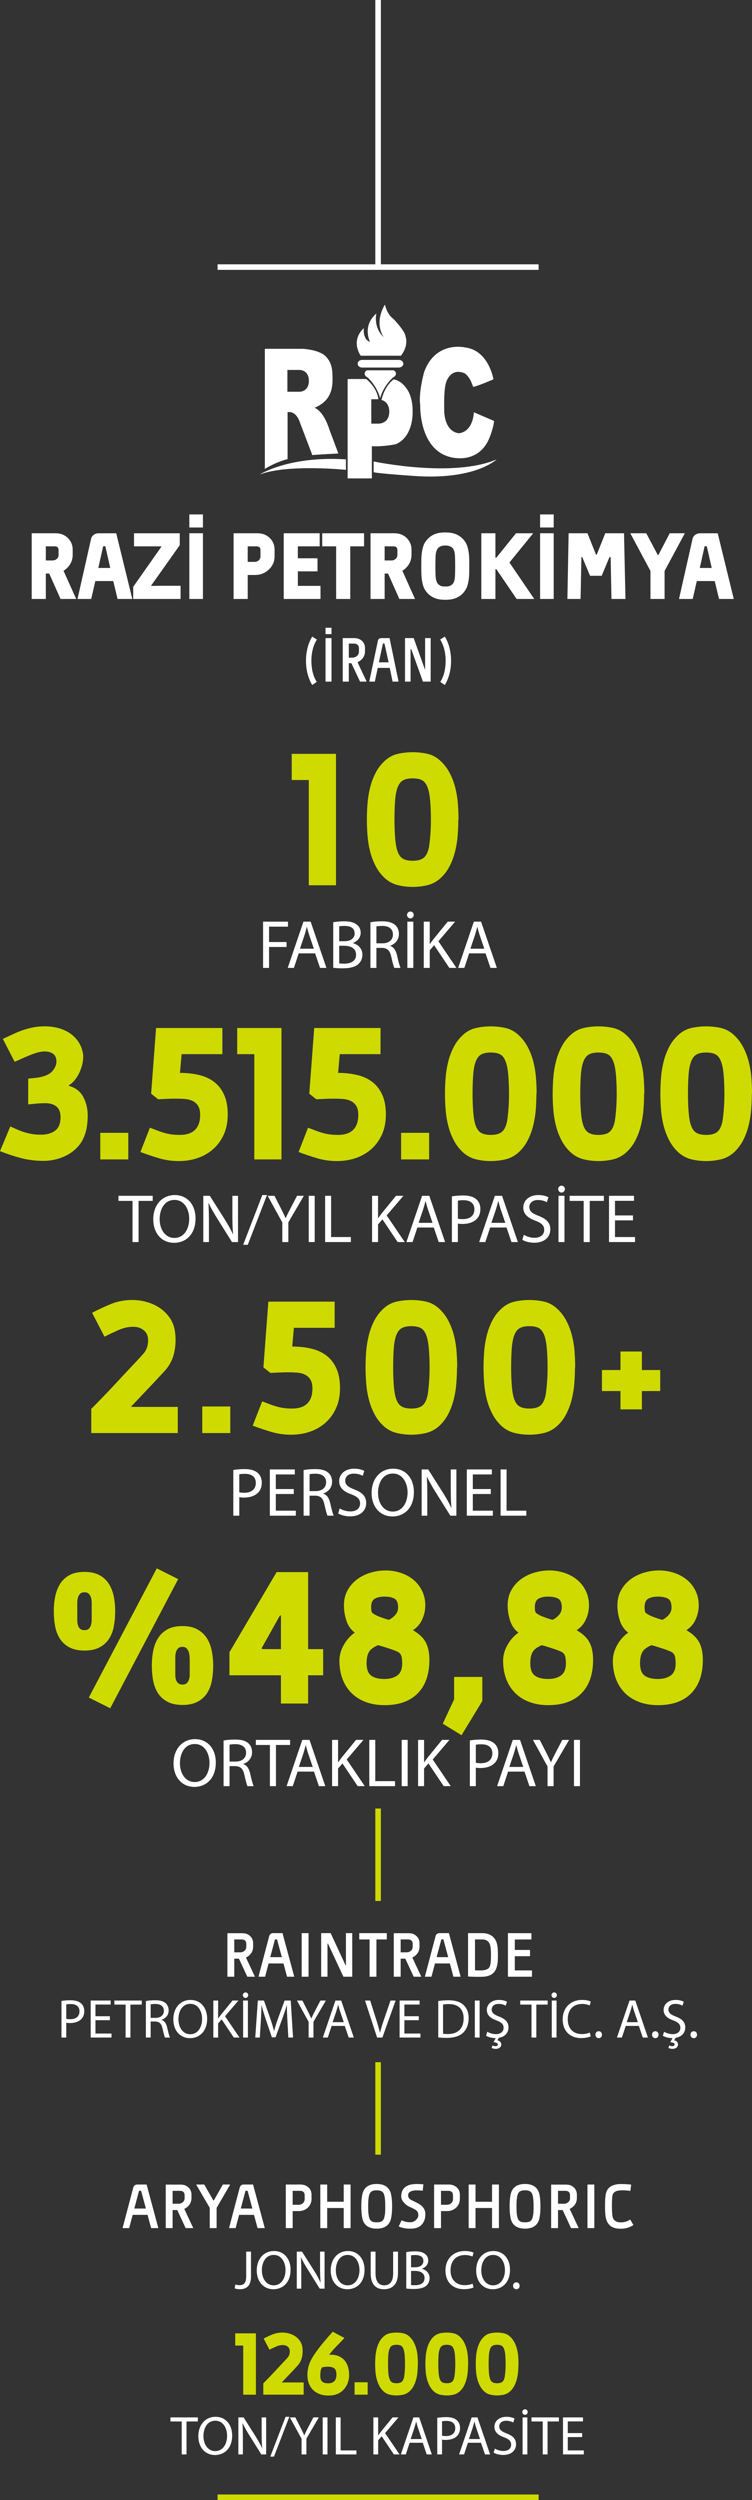 <!-- Generator: Adobe Illustrator 19.2.1, SVG Export Plug-In  -->
<svg version="1.1"
	 xmlns="http://www.w3.org/2000/svg" xmlns:xlink="http://www.w3.org/1999/xlink" xmlns:a="http://ns.adobe.com/AdobeSVGViewerExtensions/3.0/"
	 x="0px" y="0px" width="135.635px" height="450.805px" viewBox="0 0 135.635 450.805"
	 style="enable-background:new 0 0 135.635 450.805;" xml:space="preserve">
<rect x="0" y="0" width="135.635" height="450.805" fill="#333333" stroke="none"/>
<style type="text/css">
	.st0{fill:#CFDB00;}
	.st1{fill:#FFFFFF;}
	.st2{fill:none;stroke:#CFDB00;}
	.st3{fill:none;stroke:#FFFFFF;}
</style>
<defs>
</defs>
<g>
	<g>
		<path class="st0" d="M55.698,159.631v-18.979h-3.083v-4.717h7.985v23.695H55.698z"/>
		<path class="st0" d="M82.662,147.783c0,0.916-0.037,1.863-0.111,2.841c-0.074,0.979-0.229,1.944-0.465,2.897
			s-0.569,1.851-1.003,2.692c-0.433,0.842-1.009,1.585-1.727,2.229c-0.693,0.594-1.467,0.99-2.321,1.188s-1.727,0.297-2.618,0.297
			c-0.867,0-1.728-0.099-2.581-0.297c-0.854-0.198-1.629-0.595-2.321-1.188c-0.719-0.644-1.3-1.393-1.746-2.247
			c-0.445-0.854-0.786-1.751-1.021-2.692c-0.235-0.94-0.39-1.9-0.464-2.879c-0.074-0.978-0.111-1.925-0.111-2.841
			s0.037-1.863,0.111-2.841c0.074-0.979,0.229-1.944,0.464-2.897s0.569-1.851,1.003-2.692c0.433-0.842,1.009-1.585,1.728-2.229
			c0.692-0.619,1.473-1.021,2.34-1.207c0.866-0.186,1.732-0.278,2.6-0.278c0.892,0,1.764,0.093,2.618,0.278s1.628,0.588,2.321,1.207
			c0.718,0.644,1.3,1.393,1.745,2.247c0.446,0.854,0.786,1.752,1.021,2.692c0.235,0.941,0.391,1.9,0.465,2.879
			c0.074,0.978,0.111,1.925,0.111,2.841H82.662z M77.351,142.764c-0.198-0.865-0.501-1.482-0.909-1.853
			c-0.409-0.37-1.084-0.556-2.024-0.556c-0.917,0-1.585,0.186-2.006,0.556s-0.73,0.987-0.929,1.853
			c-0.124,0.519-0.21,1.24-0.26,2.167c-0.05,0.926-0.074,1.889-0.074,2.89c0,1,0.03,1.963,0.093,2.89
			c0.062,0.926,0.154,1.648,0.278,2.167c0.198,0.865,0.514,1.47,0.947,1.815c0.433,0.346,1.083,0.519,1.95,0.519
			c0.892,0,1.554-0.173,1.986-0.519c0.434-0.346,0.749-0.95,0.947-1.815c0.099-0.543,0.186-1.271,0.26-2.186
			c0.075-0.914,0.112-1.871,0.112-2.871c0-1.001-0.031-1.957-0.093-2.871C77.567,144.035,77.475,143.307,77.351,142.764z"/>
	</g>
	<g>
		<path class="st1" d="M47.451,166.192h4.492v0.903h-3.415v2.772h3.155v0.891h-3.155v3.774h-1.077V166.192z"/>
		<path class="st1" d="M53.876,171.91l-0.866,2.623h-1.113l2.833-8.341h1.3l2.846,8.341h-1.15l-0.891-2.623H53.876z M56.611,171.068
			l-0.817-2.4c-0.186-0.545-0.31-1.04-0.433-1.522h-0.025c-0.123,0.495-0.26,1.002-0.421,1.51l-0.816,2.413H56.611z"/>
		<path class="st1" d="M60.104,166.304c0.471-0.099,1.213-0.173,1.968-0.173c1.077,0,1.77,0.186,2.289,0.606
			c0.434,0.321,0.693,0.816,0.693,1.473c0,0.804-0.532,1.51-1.411,1.831v0.024c0.792,0.198,1.721,0.854,1.721,2.092
			c0,0.718-0.285,1.263-0.705,1.671c-0.582,0.532-1.522,0.779-2.884,0.779c-0.742,0-1.312-0.05-1.671-0.099V166.304z M61.181,169.72
			h0.978c1.139,0,1.807-0.595,1.807-1.398c0-0.978-0.742-1.361-1.832-1.361c-0.494,0-0.779,0.037-0.952,0.074V169.72z
			 M61.181,173.717c0.21,0.037,0.52,0.049,0.903,0.049c1.113,0,2.141-0.408,2.141-1.621c0-1.138-0.978-1.608-2.153-1.608h-0.891
			V173.717z"/>
		<path class="st1" d="M66.813,166.304c0.545-0.111,1.324-0.173,2.067-0.173c1.15,0,1.893,0.21,2.413,0.681
			c0.42,0.371,0.655,0.94,0.655,1.584c0,1.102-0.692,1.831-1.571,2.128v0.037c0.644,0.223,1.027,0.817,1.225,1.684
			c0.272,1.163,0.471,1.968,0.644,2.289h-1.113c-0.137-0.235-0.322-0.953-0.557-1.992c-0.248-1.151-0.693-1.584-1.671-1.621h-1.015
			v3.613h-1.077V166.304z M67.891,170.102h1.102c1.15,0,1.881-0.631,1.881-1.584c0-1.076-0.78-1.547-1.918-1.559
			c-0.521,0-0.892,0.05-1.064,0.099V170.102z"/>
		<path class="st1" d="M73.412,164.979c0-0.321,0.272-0.618,0.619-0.618c0.334,0,0.594,0.297,0.594,0.618
			c0,0.322-0.26,0.632-0.594,0.632C73.672,165.611,73.412,165.302,73.412,164.979z M74.551,166.192v8.341h-1.077v-8.341H74.551z"/>
		<path class="st1" d="M76.433,166.192h1.077v4.022h0.037c0.223-0.322,0.445-0.619,0.655-0.892l2.55-3.131h1.336l-3.02,3.539
			l3.255,4.802h-1.274l-2.747-4.096l-0.792,0.915v3.181h-1.077V166.192z"/>
		<path class="st1" d="M84.615,171.91l-0.866,2.623h-1.113l2.833-8.341h1.3l2.846,8.341h-1.15l-0.891-2.623H84.615z M87.351,171.068
			l-0.817-2.4c-0.186-0.545-0.31-1.04-0.433-1.522h-0.025c-0.123,0.495-0.26,1.002-0.421,1.51l-0.816,2.413H87.351z"/>
	</g>
	<g>
		<path class="st1" d="M45.979,356.438h-1.373l-1.51-3.255h-0.842v3.255h-1.237v-7.846h2.673c0.569,0,1.04,0.161,1.398,0.495
			c0.384,0.347,0.569,0.792,0.569,1.349v0.582c0,0.532-0.173,0.989-0.508,1.373c-0.234,0.26-0.494,0.445-0.792,0.582L45.979,356.438
			z M44.421,350.486c0-0.235-0.074-0.434-0.223-0.569s-0.347-0.198-0.582-0.198h-1.361v2.326h1.089c0.285,0,0.545-0.099,0.755-0.284
			c0.211-0.186,0.322-0.421,0.322-0.705V350.486z"/>
		<path class="st1" d="M53.073,356.438h-1.3l-0.643-2.389h-2.686l-0.632,2.389h-1.188l1.942-7.363
			c0.087-0.284,0.359-0.495,0.669-0.495h1.72L53.073,356.438z M50.833,352.912l-0.866-3.205h-0.371l-0.854,3.205H50.833z"/>
		<path class="st1" d="M55.65,356.438h-1.237v-7.858h1.237V356.438z"/>
		<path class="st1" d="M63.534,356.438h-1.596l-2.772-5.952h-0.099v5.952h-1.139v-7.858h1.708l2.697,5.816h0.063v-5.816h1.138
			V356.438z"/>
		<path class="st1" d="M69.762,349.719h-1.868v6.72h-1.237v-6.72H64.8v-1.139h4.962V349.719z"/>
		<path class="st1" d="M75.988,356.438h-1.373l-1.51-3.255h-0.842v3.255h-1.237v-7.846h2.673c0.569,0,1.04,0.161,1.398,0.495
			c0.384,0.347,0.569,0.792,0.569,1.349v0.582c0,0.532-0.173,0.989-0.508,1.373c-0.234,0.26-0.494,0.445-0.792,0.582L75.988,356.438
			z M74.43,350.486c0-0.235-0.074-0.434-0.223-0.569s-0.347-0.198-0.582-0.198h-1.361v2.326h1.089c0.285,0,0.545-0.099,0.755-0.284
			c0.211-0.186,0.322-0.421,0.322-0.705V350.486z"/>
		<path class="st1" d="M83.082,356.438h-1.3l-0.643-2.389h-2.686l-0.632,2.389h-1.188l1.942-7.363
			c0.087-0.284,0.359-0.495,0.669-0.495h1.72L83.082,356.438z M80.842,352.912l-0.866-3.205h-0.371l-0.854,3.205H80.842z"/>
		<path class="st1" d="M89.656,354.434c-0.26,1.213-1.003,2.018-2.821,2.018c-0.78,0.012-1.572,0-2.413-0.05v-7.821h2.549
			c0.742,0,1.349,0.186,1.831,0.569c0.483,0.384,0.78,0.94,0.903,1.671c0.087,0.532,0.1,1.139,0.1,1.695
			C89.805,353.246,89.792,353.89,89.656,354.434z M88.431,350.857c-0.16-0.779-0.718-1.139-1.46-1.139h-1.3v5.569
			c0.446,0.012,0.978,0.049,1.51-0.013c0.706-0.087,1.139-0.334,1.275-1.089c0.086-0.445,0.099-1.077,0.099-1.807
			C88.555,351.724,88.518,351.266,88.431,350.857z"/>
		<path class="st1" d="M95.945,356.438h-4.331v-7.858l4.232,0.013v1.126l-2.995,0.013v1.881h2.747v1.126h-2.747v2.562h3.094V356.438
			z"/>
	</g>
	<g>
		<path class="st1" d="M11.088,360.812c0.416-0.069,0.961-0.128,1.654-0.128c0.852,0,1.476,0.197,1.871,0.554
			c0.367,0.317,0.585,0.803,0.585,1.396c0,0.604-0.179,1.08-0.516,1.426c-0.455,0.485-1.198,0.733-2.039,0.733
			c-0.258,0-0.496-0.01-0.693-0.06v2.674h-0.862V360.812z M11.95,364.031c0.188,0.05,0.426,0.069,0.713,0.069
			c1.04,0,1.674-0.505,1.674-1.426c0-0.882-0.624-1.308-1.575-1.308c-0.376,0-0.663,0.03-0.812,0.069V364.031z"/>
		<path class="st1" d="M19.813,364.279h-2.595v2.406h2.892v0.723h-3.753v-6.675h3.604v0.723h-2.743v2.109h2.595V364.279z"/>
		<path class="st1" d="M22.656,361.467h-2.03v-0.733h4.941v0.733h-2.04v5.941h-0.871V361.467z"/>
		<path class="st1" d="M26.311,360.822c0.436-0.089,1.06-0.138,1.653-0.138c0.921,0,1.516,0.168,1.932,0.544
			c0.337,0.297,0.524,0.753,0.524,1.268c0,0.882-0.555,1.466-1.258,1.703v0.03c0.516,0.178,0.822,0.653,0.98,1.347
			c0.218,0.931,0.377,1.574,0.516,1.832h-0.892c-0.109-0.188-0.258-0.763-0.445-1.595c-0.198-0.921-0.555-1.268-1.337-1.297h-0.813
			v2.892h-0.861V360.822z M27.172,363.863h0.882c0.921,0,1.505-0.506,1.505-1.268c0-0.862-0.624-1.238-1.535-1.248
			c-0.416,0-0.713,0.039-0.852,0.079V363.863z"/>
		<path class="st1" d="M37.362,364.002c0,2.297-1.396,3.516-3.1,3.516c-1.763,0-3-1.367-3-3.388c0-2.119,1.317-3.505,3.1-3.505
			C36.185,360.625,37.362,362.021,37.362,364.002z M32.184,364.11c0,1.426,0.772,2.704,2.129,2.704c1.367,0,2.139-1.258,2.139-2.773
			c0-1.327-0.692-2.713-2.129-2.713C32.896,361.328,32.184,362.644,32.184,364.11z"/>
		<path class="st1" d="M38.482,360.733h0.861v3.219h0.03c0.178-0.258,0.356-0.495,0.524-0.713l2.04-2.506h1.069l-2.416,2.832
			l2.604,3.843h-1.021l-2.198-3.278l-0.634,0.733v2.545h-0.861V360.733z"/>
		<path class="st1" d="M43.801,359.763c0-0.257,0.218-0.495,0.495-0.495c0.268,0,0.476,0.238,0.476,0.495
			c0,0.258-0.208,0.506-0.476,0.506C44.009,360.268,43.801,360.02,43.801,359.763z M44.712,360.733v6.675h-0.861v-6.675H44.712z"/>
		<path class="st1" d="M51.843,364.477c-0.05-0.931-0.109-2.05-0.1-2.882h-0.029c-0.228,0.783-0.505,1.614-0.842,2.535l-1.179,3.238
			H49.04l-1.079-3.179c-0.317-0.94-0.585-1.802-0.772-2.595h-0.021c-0.02,0.832-0.069,1.951-0.128,2.951l-0.179,2.862h-0.822
			l0.466-6.675h1.1l1.139,3.229c0.277,0.822,0.505,1.555,0.673,2.248h0.03c0.168-0.674,0.406-1.406,0.703-2.248l1.188-3.229h1.099
			l0.416,6.675h-0.842L51.843,364.477z"/>
		<path class="st1" d="M55.666,367.408v-2.832l-2.109-3.843h0.979l0.941,1.842c0.258,0.506,0.455,0.911,0.663,1.377h0.021
			c0.188-0.436,0.415-0.871,0.673-1.377l0.961-1.842h0.98l-2.238,3.833v2.842H55.666z"/>
		<path class="st1" d="M59.815,365.309l-0.693,2.1H58.23l2.268-6.675h1.04l2.278,6.675h-0.922l-0.713-2.1H59.815z M62.004,364.636
			l-0.653-1.922c-0.149-0.436-0.248-0.831-0.347-1.218h-0.021c-0.099,0.396-0.208,0.802-0.336,1.208l-0.654,1.932H62.004z"/>
		<path class="st1" d="M68.016,367.408l-2.179-6.675h0.932l1.039,3.288c0.287,0.901,0.535,1.713,0.713,2.495h0.021
			c0.188-0.772,0.465-1.614,0.763-2.485l1.129-3.298h0.921l-2.387,6.675H68.016z"/>
		<path class="st1" d="M75.533,364.279h-2.595v2.406h2.892v0.723h-3.754v-6.675h3.605v0.723h-2.743v2.109h2.595V364.279z"/>
		<path class="st1" d="M79.049,360.822c0.524-0.079,1.148-0.138,1.832-0.138c1.238,0,2.119,0.287,2.703,0.831
			c0.595,0.545,0.941,1.317,0.941,2.396c0,1.09-0.337,1.98-0.961,2.595c-0.624,0.624-1.653,0.961-2.951,0.961
			c-0.614,0-1.129-0.03-1.564-0.079V360.822z M79.91,366.725c0.218,0.04,0.535,0.05,0.872,0.05c1.842,0,2.842-1.03,2.842-2.832
			c0.01-1.575-0.882-2.575-2.703-2.575c-0.446,0-0.783,0.04-1.011,0.089V366.725z"/>
		<path class="st1" d="M86.507,360.733v6.675h-0.862v-6.675H86.507z"/>
		<path class="st1" d="M91.21,361.654c-0.218-0.118-0.663-0.316-1.268-0.316c-0.911,0-1.258,0.545-1.258,1
			c0,0.624,0.406,0.931,1.327,1.287c1.129,0.436,1.704,0.98,1.704,1.961c0,0.892-0.564,1.674-1.733,1.872l-0.268,0.445
			c0.376,0.069,0.693,0.337,0.693,0.743c0,0.574-0.505,0.802-1.01,0.802c-0.258,0-0.535-0.069-0.714-0.168l0.149-0.446
			c0.148,0.079,0.336,0.129,0.544,0.129c0.229,0,0.416-0.089,0.416-0.297c0-0.268-0.307-0.376-0.772-0.426l0.396-0.733
			c-0.01,0-0.03,0-0.04,0c-0.644,0-1.347-0.188-1.703-0.426l0.218-0.723c0.387,0.237,0.951,0.436,1.545,0.436
			c0.882,0,1.396-0.465,1.396-1.139c0-0.624-0.356-0.98-1.258-1.327c-1.089-0.386-1.763-0.95-1.763-1.892
			c0-1.039,0.861-1.812,2.159-1.812c0.683,0,1.179,0.158,1.476,0.326L91.21,361.654z"/>
		<path class="st1" d="M95.865,361.467h-2.029v-0.733h4.941v0.733h-2.04v5.941h-0.872V361.467z"/>
		<path class="st1" d="M99.471,359.763c0-0.257,0.218-0.495,0.495-0.495c0.268,0,0.476,0.238,0.476,0.495
			c0,0.258-0.208,0.506-0.476,0.506C99.679,360.268,99.471,360.02,99.471,359.763z M100.382,360.733v6.675H99.52v-6.675H100.382z"/>
		<path class="st1" d="M106.552,367.19c-0.317,0.158-0.951,0.316-1.763,0.316c-1.882,0-3.298-1.188-3.298-3.377
			c0-2.089,1.416-3.505,3.485-3.505c0.832,0,1.357,0.178,1.585,0.297l-0.208,0.703c-0.327-0.158-0.792-0.277-1.347-0.277
			c-1.564,0-2.604,1-2.604,2.753c0,1.634,0.94,2.684,2.564,2.684c0.525,0,1.06-0.108,1.406-0.277L106.552,367.19z"/>
		<path class="st1" d="M107.394,366.893c0-0.367,0.248-0.624,0.594-0.624c0.347,0,0.585,0.257,0.585,0.624
			c0,0.356-0.228,0.624-0.595,0.624C107.631,367.518,107.394,367.25,107.394,366.893z"/>
		<path class="st1" d="M112.86,365.309l-0.693,2.1h-0.891l2.268-6.675h1.04l2.277,6.675h-0.921l-0.713-2.1H112.86z M115.049,364.636
			l-0.653-1.922c-0.148-0.436-0.247-0.831-0.347-1.218h-0.02c-0.1,0.396-0.208,0.802-0.337,1.208l-0.653,1.932H115.049z"/>
		<path class="st1" d="M117.604,366.893c0-0.367,0.248-0.624,0.594-0.624c0.347,0,0.585,0.257,0.585,0.624
			c0,0.356-0.228,0.624-0.595,0.624C117.842,367.518,117.604,367.25,117.604,366.893z"/>
		<path class="st1" d="M123.091,361.654c-0.218-0.118-0.664-0.316-1.268-0.316c-0.911,0-1.258,0.545-1.258,1
			c0,0.624,0.406,0.931,1.327,1.287c1.129,0.436,1.703,0.98,1.703,1.961c0,0.892-0.564,1.674-1.733,1.872l-0.267,0.445
			c0.376,0.069,0.692,0.337,0.692,0.743c0,0.574-0.505,0.802-1.01,0.802c-0.258,0-0.534-0.069-0.713-0.168l0.148-0.446
			c0.148,0.079,0.337,0.129,0.545,0.129c0.228,0,0.416-0.089,0.416-0.297c0-0.268-0.308-0.376-0.772-0.426l0.396-0.733
			c-0.01,0-0.029,0-0.039,0c-0.644,0-1.347-0.188-1.703-0.426l0.218-0.723c0.386,0.237,0.95,0.436,1.545,0.436
			c0.881,0,1.396-0.465,1.396-1.139c0-0.624-0.357-0.98-1.258-1.327c-1.09-0.386-1.763-0.95-1.763-1.892
			c0-1.039,0.861-1.812,2.158-1.812c0.684,0,1.179,0.158,1.476,0.326L123.091,361.654z"/>
		<path class="st1" d="M124.537,366.893c0-0.367,0.248-0.624,0.594-0.624c0.347,0,0.585,0.257,0.585,0.624
			c0,0.356-0.228,0.624-0.595,0.624C124.774,367.518,124.537,367.25,124.537,366.893z"/>
	</g>
	<g>
		<path class="st1" d="M28.557,401.769h-1.3l-0.644-2.389h-2.686l-0.631,2.389h-1.188l1.943-7.363
			c0.087-0.284,0.358-0.495,0.668-0.495h1.721L28.557,401.769z M26.316,398.243l-0.866-3.206h-0.371l-0.854,3.206H26.316z"/>
		<path class="st1" d="M34.857,401.769h-1.373l-1.51-3.255h-0.842v3.255h-1.237v-7.846h2.673c0.569,0,1.04,0.161,1.398,0.495
			c0.384,0.347,0.569,0.792,0.569,1.349v0.582c0,0.532-0.173,0.989-0.508,1.373c-0.234,0.26-0.494,0.445-0.792,0.582L34.857,401.769
			z M33.299,395.817c0-0.235-0.074-0.434-0.223-0.569s-0.347-0.198-0.582-0.198h-1.361v2.326h1.089c0.285,0,0.545-0.099,0.755-0.284
			c0.211-0.186,0.322-0.421,0.322-0.705V395.817z"/>
		<path class="st1" d="M41.519,393.911l-2.451,4.208v3.65H37.83v-3.65l-2.45-4.208h1.461l1.633,2.859h0.1l1.621-2.859H41.519z"/>
		<path class="st1" d="M47.758,401.769h-1.3l-0.644-2.389h-2.686l-0.631,2.389H41.31l1.943-7.363
			c0.087-0.284,0.358-0.495,0.668-0.495h1.721L47.758,401.769z M45.518,398.243l-0.866-3.206H44.28l-0.854,3.206H45.518z"/>
		<path class="st1" d="M56.188,396.522c0,0.631-0.26,1.163-0.668,1.56c-0.434,0.384-0.978,0.618-1.609,0.618h-1.126v3.069h-1.237
			v-7.858h2.673c0.557,0,1.015,0.174,1.398,0.508c0.384,0.347,0.569,0.792,0.569,1.349V396.522z M54.951,395.817
			c0-0.495-0.322-0.768-0.805-0.768h-1.361v2.513h1.089c0.558,0,1.077-0.409,1.077-0.99V395.817z"/>
		<path class="st1" d="M63.232,401.769h-1.237v-3.626h-2.982v3.626h-1.237v-7.858h1.237v3.106h2.982v-3.106h1.237V401.769z"/>
		<path class="st1" d="M70.549,399.95c-0.26,1.287-1.163,1.918-2.611,1.918c-1.447,0-2.339-0.631-2.599-1.918
			c-0.111-0.581-0.173-1.2-0.173-2.104c0-0.928,0.062-1.522,0.173-2.104c0.26-1.3,1.151-1.931,2.599-1.931
			c1.448,0,2.352,0.631,2.611,1.931c0.111,0.581,0.173,1.176,0.173,2.104C70.722,398.75,70.66,399.369,70.549,399.95z
			 M69.349,395.99c-0.148-0.742-0.52-1.039-1.398-1.039c-0.891,0-1.25,0.297-1.411,1.039c-0.111,0.545-0.136,1.027-0.136,1.856
			s0.024,1.3,0.136,1.844c0.161,0.755,0.521,1.04,1.411,1.04c0.879,0,1.25-0.285,1.398-1.04c0.136-0.544,0.136-1.015,0.136-1.844
			S69.46,396.535,69.349,395.99z"/>
		<path class="st1" d="M74.512,401.844c-0.903,0.087-1.855-0.024-2.599-0.371l0.52-1.114c0.558,0.248,1.064,0.396,1.721,0.347
			c0.631-0.037,1.262-0.644,1.299-1.188c0.037-0.445-0.136-0.792-0.445-1.003c-0.692-0.495-1.41-0.507-2.104-1.299
			c-0.334-0.347-0.569-0.755-0.532-1.287c0.037-1.312,0.94-1.98,2.19-2.079c0.631-0.062,1.126-0.024,1.807,0.024l-0.124,1.151
			c-0.358-0.037-0.729-0.063-1.113-0.063c-0.545,0-1.522,0.124-1.522,0.879c0,0.371,0.174,0.644,0.508,0.829
			c0.507,0.272,1.25,0.569,1.671,0.892c0.581,0.408,0.965,0.94,0.928,1.844C76.678,400.742,75.886,401.745,74.512,401.844z"/>
		<path class="st1" d="M82.941,396.522c0,0.631-0.26,1.163-0.668,1.56c-0.434,0.384-0.978,0.618-1.609,0.618h-1.126v3.069h-1.237
			v-7.858h2.673c0.557,0,1.015,0.174,1.398,0.508c0.384,0.347,0.569,0.792,0.569,1.349V396.522z M81.704,395.817
			c0-0.495-0.322-0.768-0.805-0.768h-1.361v2.513h1.089c0.558,0,1.077-0.409,1.077-0.99V395.817z"/>
		<path class="st1" d="M89.985,401.769h-1.237v-3.626h-2.982v3.626h-1.237v-7.858h1.237v3.106h2.982v-3.106h1.237V401.769z"/>
		<path class="st1" d="M97.303,399.95c-0.261,1.287-1.164,1.918-2.611,1.918c-1.448,0-2.339-0.631-2.599-1.918
			c-0.111-0.581-0.174-1.2-0.174-2.104c0-0.928,0.063-1.522,0.174-2.104c0.26-1.3,1.15-1.931,2.599-1.931
			c1.447,0,2.351,0.631,2.611,1.931c0.111,0.581,0.173,1.176,0.173,2.104C97.476,398.75,97.414,399.369,97.303,399.95z
			 M96.102,395.99c-0.148-0.742-0.52-1.039-1.398-1.039c-0.891,0-1.249,0.297-1.41,1.039c-0.111,0.545-0.137,1.027-0.137,1.856
			s0.025,1.3,0.137,1.844c0.161,0.755,0.52,1.04,1.41,1.04c0.879,0,1.25-0.285,1.398-1.04c0.137-0.544,0.137-1.015,0.137-1.844
			S96.213,396.535,96.102,395.99z"/>
		<path class="st1" d="M104.371,401.769h-1.374l-1.51-3.255h-0.841v3.255h-1.237v-7.846h2.673c0.569,0,1.039,0.161,1.398,0.495
			c0.383,0.347,0.569,0.792,0.569,1.349v0.582c0,0.532-0.174,0.989-0.508,1.373c-0.235,0.26-0.495,0.445-0.792,0.582
			L104.371,401.769z M102.812,395.817c0-0.235-0.074-0.434-0.223-0.569s-0.347-0.198-0.581-0.198h-1.361v2.326h1.089
			c0.284,0,0.544-0.099,0.755-0.284c0.21-0.186,0.321-0.421,0.321-0.705V395.817z"/>
		<path class="st1" d="M107.195,401.769h-1.237v-7.858h1.237V401.769z"/>
		<path class="st1" d="M114.25,401.225c-0.742,0.434-1.336,0.644-2.228,0.656c-1.484,0.013-2.413-0.508-2.747-1.942
			c-0.111-0.508-0.148-1.226-0.148-2.129c0-0.755,0.013-1.349,0.111-2.029c0.198-1.386,1.213-1.918,2.636-1.955
			c0.656-0.013,1.337,0.037,1.968,0.099l-0.148,1.139c-0.606-0.087-1.15-0.137-1.732-0.1c-0.891,0.05-1.473,0.298-1.534,1.201
			c-0.05,0.532-0.063,1.026-0.063,1.633c0.013,0.854,0.037,1.51,0.124,1.918c0.148,0.743,0.805,1.053,1.534,1.016
			c0.656-0.013,1.09-0.161,1.646-0.508L114.25,401.225z"/>
	</g>
	<g>
		<path class="st1" d="M44.407,406.01h0.862v4.467c0,1.772-0.872,2.317-2.021,2.317c-0.317,0-0.703-0.069-0.921-0.159l0.129-0.703
			c0.178,0.069,0.436,0.129,0.723,0.129c0.772,0,1.228-0.347,1.228-1.653V406.01z"/>
		<path class="st1" d="M52.409,409.278c0,2.297-1.396,3.516-3.1,3.516c-1.763,0-3-1.367-3-3.388c0-2.119,1.317-3.505,3.1-3.505
			C51.231,405.901,52.409,407.297,52.409,409.278z M47.23,409.387c0,1.426,0.772,2.704,2.129,2.704c1.367,0,2.139-1.258,2.139-2.773
			c0-1.327-0.692-2.713-2.129-2.713C47.943,406.604,47.23,407.921,47.23,409.387z"/>
		<path class="st1" d="M53.529,412.685v-6.675h0.94l2.14,3.377c0.495,0.782,0.881,1.485,1.198,2.169l0.02-0.01
			c-0.079-0.892-0.099-1.703-0.099-2.743v-2.793h0.812v6.675h-0.871l-2.119-3.387c-0.466-0.743-0.911-1.505-1.248-2.229l-0.03,0.01
			c0.05,0.842,0.069,1.645,0.069,2.753v2.853H53.529z"/>
		<path class="st1" d="M65.75,409.278c0,2.297-1.396,3.516-3.1,3.516c-1.763,0-3.001-1.367-3.001-3.388
			c0-2.119,1.317-3.505,3.1-3.505C64.571,405.901,65.75,407.297,65.75,409.278z M60.57,409.387c0,1.426,0.772,2.704,2.13,2.704
			c1.366,0,2.139-1.258,2.139-2.773c0-1.327-0.693-2.713-2.129-2.713C61.284,406.604,60.57,407.921,60.57,409.387z"/>
		<path class="st1" d="M67.731,406.01v3.951c0,1.496,0.664,2.13,1.555,2.13c0.99,0,1.624-0.654,1.624-2.13v-3.951h0.872v3.892
			c0,2.051-1.08,2.893-2.525,2.893c-1.367,0-2.396-0.783-2.396-2.853v-3.932H67.731z"/>
		<path class="st1" d="M73.277,406.099c0.377-0.079,0.971-0.138,1.575-0.138c0.861,0,1.416,0.148,1.832,0.484
			c0.347,0.258,0.555,0.654,0.555,1.179c0,0.644-0.426,1.208-1.129,1.466v0.02c0.634,0.158,1.376,0.684,1.376,1.674
			c0,0.574-0.228,1.01-0.564,1.337c-0.465,0.426-1.218,0.624-2.308,0.624c-0.594,0-1.049-0.04-1.337-0.079V406.099z M74.14,408.832
			h0.782c0.911,0,1.445-0.475,1.445-1.119c0-0.782-0.594-1.089-1.466-1.089c-0.396,0-0.623,0.029-0.762,0.06V408.832z
			 M74.14,412.031c0.168,0.029,0.416,0.039,0.723,0.039c0.892,0,1.713-0.326,1.713-1.297c0-0.911-0.782-1.287-1.723-1.287H74.14
			V412.031z"/>
		<path class="st1" d="M85.409,412.467c-0.316,0.158-0.95,0.316-1.763,0.316c-1.882,0-3.298-1.188-3.298-3.377
			c0-2.089,1.416-3.505,3.486-3.505c0.832,0,1.356,0.178,1.584,0.297l-0.208,0.703c-0.326-0.158-0.792-0.277-1.347-0.277
			c-1.564,0-2.604,1-2.604,2.753c0,1.634,0.941,2.684,2.565,2.684c0.524,0,1.06-0.108,1.406-0.277L85.409,412.467z"/>
		<path class="st1" d="M91.985,409.278c0,2.297-1.396,3.516-3.1,3.516c-1.763,0-3.001-1.367-3.001-3.388
			c0-2.119,1.317-3.505,3.1-3.505C90.807,405.901,91.985,407.297,91.985,409.278z M86.806,409.387c0,1.426,0.772,2.704,2.13,2.704
			c1.366,0,2.139-1.258,2.139-2.773c0-1.327-0.693-2.713-2.129-2.713C87.52,406.604,86.806,407.921,86.806,409.387z"/>
		<path class="st1" d="M92.541,412.17c0-0.367,0.247-0.624,0.594-0.624s0.584,0.257,0.584,0.624c0,0.356-0.228,0.624-0.594,0.624
			C92.778,412.794,92.541,412.526,92.541,412.17z"/>
	</g>
	<g>
		<path class="st1" d="M5.719,108.005V96.157h4.289c0.879,0,1.604,0.267,2.173,0.799c0.619,0.582,0.929,1.3,0.929,2.153v0.91
			c0,0.693-0.18,1.307-0.538,1.839c-0.298,0.434-0.669,0.786-1.114,1.059l2.284,5.088h-2.823l-2.043-4.587H8.263v4.587H5.719z
			 M10.565,99.203c0-0.458-0.235-0.688-0.706-0.688H8.263v2.544h1.263c0.26,0,0.508-0.099,0.743-0.297
			c0.197-0.186,0.297-0.409,0.297-0.669V99.203z"/>
		<path class="st1" d="M23.861,108.005h-2.655l-0.78-3.231h-3.231l-0.742,3.231h-2.47l2.451-10.863
			c0.074-0.297,0.234-0.532,0.482-0.706c0.26-0.186,0.551-0.278,0.873-0.278h3.175L23.861,108.005z M19.888,102.415l-0.892-3.918
			h-0.391l-0.872,3.918H19.888z"/>
		<path class="st1" d="M27.26,105.591l0.037,0.056h0.595c0.16,0,0.315-0.003,0.464-0.01c0.148-0.006,0.254-0.009,0.315-0.009h3.9
			v2.377h-8.543v-2.191l5.089-7.242l-0.037-0.074c-0.063,0.013-0.124,0.019-0.187,0.019c-0.062,0-0.123,0-0.186,0h-0.929h-3.603
			v-2.358h8.245v2.149L27.26,105.591z"/>
		<path class="st1" d="M36.601,95.117h-2.451v-2.358h2.451V95.117z M36.601,108.005h-2.451V96.157h2.451V108.005z"/>
		<path class="st1" d="M49.246,101.654c-0.198,0.421-0.458,0.773-0.78,1.059c-0.174,0.16-0.35,0.3-0.529,0.417
			c-0.18,0.118-0.374,0.221-0.585,0.307c-0.408,0.161-0.866,0.241-1.374,0.241h-1.3v4.327h-2.544V96.157h4.289
			c0.879,0,1.604,0.267,2.173,0.799c0.619,0.582,0.929,1.3,0.929,2.153v1.151c0,0.248-0.021,0.489-0.065,0.725
			C49.416,101.221,49.345,101.443,49.246,101.654z M46.98,99.193c0-0.452-0.235-0.678-0.706-0.678h-1.597v2.804h1.244
			c0.26,0,0.514-0.094,0.762-0.282c0.197-0.188,0.297-0.42,0.297-0.696V99.193z"/>
		<path class="st1" d="M57.807,108.005h-6.63V96.157h6.481v2.358h-3.938v2.154h3.547v2.358h-3.547v2.618h4.086V108.005z"/>
		<path class="st1" d="M60.629,108.005v-9.489h-2.507v-2.358h7.539v2.358h-2.488v9.489H60.629z"/>
		<path class="st1" d="M66.831,108.005V96.157h4.29c0.879,0,1.603,0.267,2.173,0.799c0.618,0.582,0.928,1.3,0.928,2.153v0.91
			c0,0.693-0.179,1.307-0.538,1.839c-0.297,0.434-0.669,0.786-1.114,1.059l2.284,5.088h-2.822l-2.043-4.587h-0.613v4.587H66.831z
			 M71.678,99.203c0-0.458-0.235-0.688-0.705-0.688h-1.598v2.544h1.263c0.261,0,0.508-0.099,0.743-0.297
			c0.198-0.186,0.297-0.409,0.297-0.669V99.203z"/>
		<path class="st1" d="M75.986,102.081c0-0.384,0.003-0.78,0.01-1.188c0.006-0.408,0.034-0.802,0.083-1.18
			c0.05-0.377,0.124-0.739,0.224-1.086c0.099-0.347,0.241-0.656,0.427-0.929c0.235-0.347,0.495-0.631,0.78-0.854
			c0.284-0.224,0.581-0.396,0.891-0.521s0.625-0.207,0.947-0.251c0.322-0.043,0.644-0.064,0.966-0.064
			c0.321,0,0.644,0.021,0.966,0.064c0.321,0.044,0.638,0.127,0.947,0.251c0.309,0.124,0.606,0.297,0.891,0.521
			c0.285,0.223,0.545,0.507,0.78,0.854c0.186,0.272,0.328,0.582,0.427,0.929c0.1,0.347,0.174,0.709,0.224,1.086
			c0.049,0.378,0.077,0.771,0.083,1.18s0.01,0.805,0.01,1.188s-0.004,0.777-0.01,1.179c-0.006,0.403-0.034,0.796-0.083,1.18
			c-0.05,0.384-0.124,0.749-0.224,1.096c-0.099,0.347-0.241,0.656-0.427,0.929c-0.235,0.359-0.495,0.646-0.78,0.863
			c-0.284,0.217-0.582,0.387-0.891,0.511c-0.31,0.124-0.626,0.207-0.947,0.251c-0.322,0.043-0.645,0.064-0.966,0.064
			c-0.322,0-0.644-0.021-0.966-0.064c-0.322-0.044-0.638-0.127-0.947-0.251s-0.606-0.294-0.891-0.511
			c-0.285-0.217-0.545-0.504-0.78-0.863c-0.186-0.272-0.328-0.582-0.427-0.929c-0.1-0.347-0.174-0.712-0.224-1.096
			c-0.049-0.384-0.077-0.776-0.083-1.18C75.989,102.858,75.986,102.465,75.986,102.081z M82.096,102.071
			c0-0.67-0.009-1.226-0.027-1.666s-0.065-0.784-0.14-1.033c-0.074-0.235-0.176-0.418-0.306-0.549
			c-0.131-0.131-0.272-0.229-0.428-0.298c-0.154-0.068-0.31-0.112-0.464-0.131c-0.155-0.019-0.294-0.027-0.418-0.027
			s-0.264,0.009-0.418,0.027c-0.155,0.019-0.307,0.063-0.455,0.131s-0.288,0.167-0.418,0.298s-0.231,0.313-0.306,0.549
			c-0.087,0.249-0.14,0.593-0.158,1.033s-0.028,0.996-0.028,1.666c0,0.671,0.01,1.224,0.028,1.657
			c0.019,0.435,0.071,0.782,0.158,1.043c0.074,0.235,0.176,0.419,0.306,0.549c0.13,0.131,0.27,0.229,0.418,0.298
			s0.3,0.109,0.455,0.121c0.154,0.013,0.294,0.019,0.418,0.019s0.263-0.006,0.418-0.019c0.154-0.012,0.31-0.053,0.464-0.121
			c0.155-0.068,0.297-0.167,0.428-0.298c0.13-0.13,0.231-0.313,0.306-0.549c0.074-0.261,0.121-0.608,0.14-1.043
			C82.087,103.295,82.096,102.742,82.096,102.071z"/>
		<path class="st1" d="M89.524,100.559l3.547-4.401h3.101l-4.289,5.273l4.475,6.574h-3.175l-3.658-5.367h-0.168v5.367h-2.544V96.157
			h2.544v4.401H89.524z"/>
		<path class="st1" d="M99.867,95.117h-2.451v-2.358h2.451V95.117z M99.867,108.005h-2.451V96.157h2.451V108.005z"/>
		<path class="st1" d="M107.499,100.019h0.131l1.541-3.862h3.38l0.26,11.848h-2.525l-0.148-7.558h-0.205l-1.411,3.379h-2.099
			l-1.411-3.379h-0.148l-0.148,7.558h-2.377l0.223-11.848h3.398L107.499,100.019z"/>
		<path class="st1" d="M118.642,100.075h0.111l2.042-3.918h2.73l-3.658,6.797v5.051h-2.545v-5.051l-3.64-6.797h2.879
			L118.642,100.075z"/>
		<path class="st1" d="M132.346,108.005h-2.655l-0.78-3.231h-3.23l-0.743,3.231h-2.47l2.451-10.863
			c0.074-0.297,0.235-0.532,0.482-0.706c0.261-0.186,0.551-0.278,0.873-0.278h3.176L132.346,108.005z M128.372,102.415l-0.892-3.918
			h-0.39l-0.873,3.918H128.372z"/>
	</g>
	<g>
		<path class="st1" d="M57.154,115.322c-0.792,1.263-0.99,2.71-0.99,3.836c0,1.127,0.198,2.624,0.966,3.8l-0.816,0.569
			c-0.842-1.424-1.127-2.958-1.127-4.369c0-1.46,0.322-3.068,1.127-4.368L57.154,115.322z"/>
		<path class="st1" d="M59.791,114.345h-1.076v-1.15h1.076V114.345z M59.791,122.908h-1.076v-7.846h1.076V122.908z"/>
		<path class="st1" d="M66.129,122.908H64.94l-1.56-3.316h-0.47v3.316h-1.089v-7.846h2.091c0.532,0,0.99,0.161,1.361,0.482
			c0.371,0.347,0.558,0.78,0.558,1.312v0.606c0,0.532-0.198,1.003-0.532,1.374c-0.235,0.247-0.508,0.433-0.817,0.569L66.129,122.908
			z M64.742,116.906c0-0.272-0.086-0.482-0.247-0.631s-0.384-0.223-0.644-0.223h-0.94v2.537h0.656c0.297,0,0.594-0.112,0.816-0.31
			c0.235-0.211,0.358-0.482,0.358-0.792V116.906z"/>
		<path class="st1" d="M71.886,122.908h-1.077l-0.507-2.475h-2.166l-0.532,2.475h-1.002l1.571-7.425
			c0.05-0.248,0.297-0.421,0.569-0.421h1.522L71.886,122.908z M70.091,119.431l-0.742-3.391h-0.284l-0.73,3.391H70.091z"/>
		<path class="st1" d="M77.679,122.908H76.28l-2.104-5.865h-0.124v5.865h-1.002v-7.846h1.559l2.03,5.655h0.037v-5.655h1.002V122.908
			z"/>
		<path class="st1" d="M80.231,114.79c0.804,1.3,1.126,2.908,1.126,4.368c0,1.411-0.285,2.945-1.126,4.369l-0.817-0.569
			c0.768-1.176,0.966-2.673,0.966-3.8c0-1.126-0.198-2.573-0.99-3.836L80.231,114.79z"/>
	</g>
	<line class="st2" x1="68.195" y1="371.855" x2="68.195" y2="388.525"/>
	<line class="st2" x1="68.195" y1="326.109" x2="68.195" y2="342.779"/>
	<line class="st3" x1="68.195" y1="0" x2="68.195" y2="47.902"/>
	<line class="st3" x1="97.147" y1="48.161" x2="39.243" y2="48.161"/>
	<g>
		<path class="st0" d="M15.239,297.629c-1.09,0-1.993-0.191-2.711-0.576c-0.719-0.383-1.288-0.896-1.709-1.541
			c-0.421-0.644-0.712-1.393-0.872-2.247c-0.162-0.854-0.242-1.764-0.242-2.729c0-0.94,0.087-1.839,0.261-2.692
			c0.173-0.854,0.47-1.609,0.891-2.266s0.984-1.176,1.69-1.561c0.705-0.383,1.603-0.575,2.692-0.575
			c1.064,0,1.956,0.192,2.674,0.575c0.718,0.385,1.287,0.904,1.709,1.561c0.421,0.656,0.718,1.411,0.891,2.266
			c0.174,0.854,0.261,1.752,0.261,2.692c0,0.941-0.081,1.845-0.241,2.711c-0.162,0.867-0.452,1.622-0.873,2.266
			c-0.422,0.645-0.991,1.158-1.709,1.541C17.232,297.437,16.328,297.629,15.239,297.629z M15.239,287.118
			c-0.347,0-0.613,0.093-0.799,0.278s-0.315,0.422-0.39,0.706c-0.074,0.285-0.111,0.582-0.111,0.892s0,0.588,0,0.835v1.486
			c0,0.272,0,0.557,0,0.854s0.037,0.582,0.111,0.854s0.204,0.495,0.39,0.669c0.186,0.173,0.452,0.26,0.799,0.26
			s0.613-0.093,0.799-0.278c0.186-0.187,0.315-0.421,0.39-0.706c0.074-0.284,0.111-0.582,0.111-0.892s0-0.588,0-0.836v-1.411
			c0-0.247,0-0.525,0-0.835s-0.037-0.601-0.111-0.873s-0.204-0.508-0.39-0.706C15.853,287.218,15.586,287.118,15.239,287.118z
			 M19.882,308.028l-3.862-1.932l12.256-23.287l3.862,1.932L19.882,308.028z M32.918,307.434c-1.09,0-1.993-0.191-2.711-0.575
			c-0.719-0.384-1.288-0.897-1.709-1.542c-0.421-0.644-0.712-1.398-0.872-2.266c-0.162-0.866-0.242-1.77-0.242-2.711
			c0-0.94,0.087-1.844,0.261-2.711c0.173-0.866,0.47-1.628,0.891-2.284s0.984-1.176,1.69-1.56c0.705-0.384,1.603-0.576,2.692-0.576
			c1.064,0,1.956,0.198,2.674,0.595s1.287,0.922,1.709,1.578c0.421,0.656,0.718,1.418,0.892,2.284
			c0.173,0.867,0.26,1.758,0.26,2.674c0,0.941-0.081,1.845-0.241,2.711c-0.162,0.867-0.452,1.622-0.873,2.266
			c-0.422,0.645-0.991,1.158-1.709,1.542S34.007,307.434,32.918,307.434z M32.918,296.96c-0.347,0-0.612,0.093-0.799,0.279
			c-0.186,0.186-0.315,0.421-0.39,0.705c-0.074,0.285-0.111,0.582-0.111,0.892s0,0.588,0,0.836v1.448c0,0.272,0,0.563,0,0.873
			s0.037,0.594,0.111,0.854c0.074,0.261,0.204,0.478,0.39,0.65c0.187,0.174,0.452,0.26,0.799,0.26s0.613-0.093,0.799-0.278
			s0.315-0.414,0.39-0.688c0.074-0.271,0.111-0.563,0.111-0.872s0-0.588,0-0.836v-1.411c0-0.248-0.006-0.526-0.019-0.836
			s-0.056-0.601-0.13-0.873s-0.204-0.507-0.39-0.705S33.239,296.96,32.918,296.96z"/>
		<path class="st0" d="M55.573,302.086v5.088h-4.902v-5.088h-9.285v-4.16l8.505-14.447h5.683v13.891h2.712v4.717H55.573z
			 M50.671,297.369v-6.054h-0.186l-3.306,5.905l0.148,0.148H50.671z"/>
		<path class="st0" d="M69.353,307.471c-1.238,0-2.358-0.186-3.361-0.557c-1.003-0.372-1.857-0.903-2.563-1.598
			c-0.706-0.692-1.251-1.534-1.635-2.525c-0.384-0.99-0.575-2.104-0.575-3.343c0-0.965,0.264-1.912,0.792-2.841
			s1.186-1.665,1.973-2.21c-0.735-0.569-1.244-1.312-1.525-2.229c-0.282-0.915-0.423-1.807-0.423-2.674
			c0-1.04,0.217-1.95,0.65-2.729c0.433-0.78,1.003-1.437,1.708-1.969c0.706-0.532,1.511-0.935,2.415-1.207
			c0.903-0.272,1.825-0.408,2.767-0.408c0.916,0,1.807,0.143,2.674,0.427c0.866,0.285,1.628,0.693,2.284,1.226
			c0.656,0.533,1.183,1.195,1.578,1.987c0.396,0.792,0.595,1.684,0.595,2.674c0,0.867-0.186,1.708-0.558,2.525
			c-0.371,0.817-0.928,1.461-1.671,1.932c1.114,0.644,1.888,1.38,2.321,2.21c0.433,0.829,0.65,1.875,0.65,3.138
			c0,2.601-0.7,4.612-2.099,6.035C73.951,306.76,71.952,307.471,69.353,307.471z M68.176,296.663
			c-0.822,0.347-1.37,0.762-1.644,1.244c-0.274,0.483-0.411,1.158-0.411,2.024c0,1.064,0.273,1.801,0.821,2.21
			c0.548,0.408,1.345,0.612,2.392,0.612c0.945,0,1.718-0.21,2.315-0.631s0.896-1.151,0.896-2.191c0-0.347-0.031-0.712-0.093-1.096
			c-0.063-0.384-0.256-0.688-0.579-0.91c-0.125-0.074-0.362-0.179-0.71-0.315c-0.349-0.136-0.716-0.266-1.103-0.39
			c-0.386-0.124-0.759-0.242-1.12-0.354S68.325,296.688,68.176,296.663z M69.334,287.898c-0.699,0-1.273,0.124-1.722,0.371
			c-0.449,0.248-0.674,0.768-0.674,1.56c0,0.148,0.012,0.335,0.037,0.558c0.024,0.223,0.1,0.384,0.225,0.482
			c0.349,0.272,0.816,0.515,1.403,0.725c0.586,0.21,1.091,0.378,1.516,0.501c0.424-0.197,0.811-0.488,1.16-0.873
			c0.35-0.383,0.524-0.835,0.524-1.355c0-0.841-0.225-1.38-0.674-1.615S70.082,287.898,69.334,287.898z"/>
		<path class="st0" d="M83.242,312.893l-3.38-2.08l2.043-4.383v-4.048h5.088v4.346L83.242,312.893z"/>
		<path class="st0" d="M98.878,307.471c-1.238,0-2.358-0.186-3.361-0.557c-1.003-0.372-1.857-0.903-2.563-1.598
			c-0.706-0.692-1.251-1.534-1.635-2.525c-0.384-0.99-0.575-2.104-0.575-3.343c0-0.965,0.264-1.912,0.792-2.841
			s1.186-1.665,1.973-2.21c-0.735-0.569-1.244-1.312-1.525-2.229c-0.282-0.915-0.423-1.807-0.423-2.674
			c0-1.04,0.217-1.95,0.65-2.729c0.433-0.78,1.003-1.437,1.708-1.969c0.706-0.532,1.511-0.935,2.415-1.207
			c0.903-0.272,1.825-0.408,2.767-0.408c0.916,0,1.807,0.143,2.674,0.427c0.866,0.285,1.628,0.693,2.284,1.226
			c0.656,0.533,1.183,1.195,1.578,1.987c0.396,0.792,0.595,1.684,0.595,2.674c0,0.867-0.186,1.708-0.558,2.525
			c-0.371,0.817-0.928,1.461-1.671,1.932c1.114,0.644,1.888,1.38,2.321,2.21c0.433,0.829,0.65,1.875,0.65,3.138
			c0,2.601-0.7,4.612-2.099,6.035C103.477,306.76,101.478,307.471,98.878,307.471z M97.701,296.663
			c-0.822,0.347-1.37,0.762-1.644,1.244c-0.274,0.483-0.411,1.158-0.411,2.024c0,1.064,0.273,1.801,0.821,2.21
			c0.548,0.408,1.345,0.612,2.392,0.612c0.945,0,1.718-0.21,2.315-0.631s0.896-1.151,0.896-2.191c0-0.347-0.031-0.712-0.093-1.096
			c-0.063-0.384-0.256-0.688-0.579-0.91c-0.125-0.074-0.362-0.179-0.71-0.315c-0.349-0.136-0.716-0.266-1.103-0.39
			c-0.386-0.124-0.759-0.242-1.12-0.354S97.851,296.688,97.701,296.663z M98.859,287.898c-0.699,0-1.273,0.124-1.722,0.371
			c-0.449,0.248-0.674,0.768-0.674,1.56c0,0.148,0.012,0.335,0.037,0.558c0.024,0.223,0.1,0.384,0.225,0.482
			c0.349,0.272,0.816,0.515,1.403,0.725c0.586,0.21,1.091,0.378,1.516,0.501c0.424-0.197,0.811-0.488,1.16-0.873
			c0.35-0.383,0.524-0.835,0.524-1.355c0-0.841-0.225-1.38-0.674-1.615S99.607,287.898,98.859,287.898z"/>
		<path class="st0" d="M118.673,307.471c-1.238,0-2.358-0.186-3.361-0.557c-1.003-0.372-1.856-0.903-2.563-1.598
			c-0.705-0.692-1.25-1.534-1.634-2.525c-0.385-0.99-0.576-2.104-0.576-3.343c0-0.965,0.265-1.912,0.792-2.841
			c0.528-0.929,1.186-1.665,1.973-2.21c-0.735-0.569-1.243-1.312-1.524-2.229c-0.282-0.915-0.423-1.807-0.423-2.674
			c0-1.04,0.217-1.95,0.65-2.729c0.433-0.78,1.002-1.437,1.708-1.969s1.51-0.935,2.414-1.207c0.903-0.272,1.826-0.408,2.767-0.408
			c0.916,0,1.808,0.143,2.675,0.427c0.866,0.285,1.627,0.693,2.284,1.226c0.655,0.533,1.182,1.195,1.578,1.987
			c0.396,0.792,0.594,1.684,0.594,2.674c0,0.867-0.186,1.708-0.557,2.525s-0.929,1.461-1.671,1.932
			c1.113,0.644,1.888,1.38,2.321,2.21c0.433,0.829,0.649,1.875,0.649,3.138c0,2.601-0.7,4.612-2.099,6.035
			C123.272,306.76,121.272,307.471,118.673,307.471z M117.496,296.663c-0.821,0.347-1.369,0.762-1.644,1.244
			c-0.273,0.483-0.411,1.158-0.411,2.024c0,1.064,0.274,1.801,0.822,2.21c0.548,0.408,1.345,0.612,2.391,0.612
			c0.946,0,1.719-0.21,2.316-0.631s0.896-1.151,0.896-2.191c0-0.347-0.031-0.712-0.094-1.096s-0.255-0.688-0.579-0.91
			c-0.125-0.074-0.361-0.179-0.71-0.315c-0.349-0.136-0.716-0.266-1.102-0.39c-0.387-0.124-0.76-0.242-1.121-0.354
			C117.901,296.756,117.646,296.688,117.496,296.663z M118.654,287.898c-0.698,0-1.272,0.124-1.722,0.371
			c-0.449,0.248-0.674,0.768-0.674,1.56c0,0.148,0.013,0.335,0.037,0.558c0.025,0.223,0.1,0.384,0.225,0.482
			c0.35,0.272,0.817,0.515,1.403,0.725s1.092,0.378,1.517,0.501c0.424-0.197,0.811-0.488,1.16-0.873
			c0.349-0.383,0.523-0.835,0.523-1.355c0-0.841-0.225-1.38-0.674-1.615S119.402,287.898,118.654,287.898z"/>
	</g>
	<g>
		<path class="st1" d="M38.925,317.819c0,2.871-1.745,4.393-3.873,4.393c-2.203,0-3.75-1.707-3.75-4.231
			c0-2.648,1.646-4.381,3.873-4.381C37.452,313.6,38.925,315.344,38.925,317.819z M32.452,317.955c0,1.782,0.966,3.379,2.661,3.379
			c1.708,0,2.673-1.572,2.673-3.465c0-1.658-0.866-3.392-2.66-3.392C33.344,314.477,32.452,316.124,32.452,317.955z"/>
		<path class="st1" d="M40.326,313.847c0.545-0.111,1.324-0.173,2.067-0.173c1.15,0,1.893,0.21,2.413,0.681
			c0.42,0.371,0.655,0.94,0.655,1.584c0,1.102-0.692,1.831-1.571,2.128v0.037c0.644,0.223,1.027,0.817,1.225,1.684
			c0.272,1.163,0.471,1.968,0.644,2.289h-1.113c-0.137-0.235-0.322-0.953-0.557-1.992c-0.248-1.151-0.693-1.584-1.671-1.621h-1.015
			v3.613h-1.077V313.847z M41.403,317.645h1.102c1.15,0,1.881-0.631,1.881-1.584c0-1.076-0.78-1.547-1.918-1.559
			c-0.521,0-0.892,0.05-1.064,0.099V317.645z"/>
		<path class="st1" d="M48.683,314.651h-2.537v-0.916h6.175v0.916h-2.549v7.425h-1.089V314.651z"/>
		<path class="st1" d="M53.672,319.453l-0.866,2.623h-1.114l2.834-8.341h1.299l2.847,8.341H57.52l-0.891-2.623H53.672z
			 M56.406,318.611l-0.816-2.4c-0.186-0.545-0.31-1.04-0.434-1.522h-0.024c-0.124,0.495-0.26,1.002-0.421,1.51l-0.816,2.413H56.406z
			"/>
		<path class="st1" d="M59.899,313.735h1.076v4.022h0.037c0.223-0.322,0.445-0.619,0.656-0.892l2.549-3.131h1.337l-3.02,3.539
			l3.255,4.802h-1.275l-2.747-4.096l-0.792,0.915v3.181h-1.076V313.735z"/>
		<path class="st1" d="M66.609,313.735h1.076v7.438h3.564v0.903h-4.641V313.735z"/>
		<path class="st1" d="M73.529,313.735v8.341h-1.077v-8.341H73.529z"/>
		<path class="st1" d="M75.411,313.735h1.076v4.022h0.037c0.223-0.322,0.445-0.619,0.656-0.892l2.549-3.131h1.337l-3.02,3.539
			l3.255,4.802h-1.275l-2.747-4.096l-0.792,0.915v3.181h-1.076V313.735z"/>
		<path class="st1" d="M84.745,313.835c0.521-0.087,1.2-0.161,2.067-0.161c1.063,0,1.844,0.247,2.338,0.692
			c0.458,0.396,0.73,1.003,0.73,1.745c0,0.755-0.223,1.349-0.644,1.782c-0.569,0.606-1.497,0.916-2.549,0.916
			c-0.322,0-0.619-0.013-0.866-0.074v3.341h-1.077V313.835z M85.822,317.856c0.235,0.062,0.532,0.087,0.891,0.087
			c1.3,0,2.092-0.632,2.092-1.782c0-1.102-0.78-1.634-1.968-1.634c-0.471,0-0.829,0.037-1.015,0.087V317.856z"/>
		<path class="st1" d="M91.641,319.453l-0.866,2.623h-1.113l2.833-8.341h1.3l2.846,8.341h-1.15l-0.891-2.623H91.641z
			 M94.376,318.611l-0.817-2.4c-0.186-0.545-0.31-1.04-0.433-1.522h-0.025c-0.123,0.495-0.26,1.002-0.421,1.51l-0.816,2.413H94.376z
			"/>
		<path class="st1" d="M98.759,322.076v-3.539l-2.636-4.802h1.225l1.176,2.302c0.322,0.631,0.569,1.139,0.829,1.721h0.025
			c0.234-0.545,0.52-1.09,0.841-1.721l1.201-2.302h1.225l-2.797,4.789v3.552H98.759z"/>
		<path class="st1" d="M104.603,313.735v8.341h-1.077v-8.341H104.603z"/>
	</g>
	<g>
		<path class="st0" d="M23.595,253.691h1.56h6.908v4.717H16.464v-4.383c0.099-0.074,0.383-0.353,0.854-0.835
			c0.471-0.483,1.027-1.059,1.672-1.728c0.644-0.668,1.33-1.398,2.061-2.191c0.73-0.792,1.424-1.535,2.08-2.229
			c0.656-0.692,1.22-1.293,1.69-1.801c0.47-0.508,0.767-0.836,0.891-0.984c0.347-0.347,0.601-0.736,0.762-1.17
			c0.161-0.433,0.241-0.897,0.241-1.393c0-0.792-0.26-1.398-0.779-1.82c-0.521-0.421-1.151-0.631-1.895-0.631
			c-0.892,0-1.783,0.198-2.674,0.594c-0.892,0.396-1.733,0.793-2.525,1.188l-2.229-4.308c1.188-0.619,2.352-1.157,3.491-1.616
			c1.139-0.458,2.401-0.687,3.788-0.687c0.841,0,1.689,0.117,2.544,0.353s1.634,0.588,2.34,1.059s1.306,1.053,1.802,1.745
			c0.494,0.693,0.816,1.499,0.965,2.414c0.198,1.288,0.161,2.576-0.111,3.863s-0.867,2.427-1.782,3.417l-1.969,2.116L23.595,253.691
			z"/>
		<path class="st0" d="M41.533,253.617v4.791h-5.052v-4.791H41.533z"/>
		<path class="st0" d="M52.489,258.705c-1.214,0-2.391-0.167-3.528-0.501c-1.14-0.334-2.266-0.712-3.38-1.133l1.708-4.383
			c0.521,0.198,0.99,0.378,1.411,0.539s0.83,0.297,1.226,0.408c0.396,0.111,0.812,0.198,1.244,0.26
			c0.434,0.063,0.947,0.093,1.542,0.093c1.188,0,2.092-0.303,2.711-0.91c0.619-0.606,0.929-1.504,0.929-2.692
			c0-0.692-0.124-1.237-0.371-1.634c-0.248-0.396-0.582-0.693-1.003-0.892c-0.422-0.198-0.898-0.315-1.431-0.353
			s-1.083-0.056-1.652-0.056c-0.52,0-1.04,0.013-1.56,0.037c-0.521,0.024-1.04,0.05-1.561,0.074l-1.263-1.003l0.892-11.848h11.959
			v4.717h-7.354l-0.297,3.38c1.263,0,2.426,0.13,3.491,0.39c1.064,0.26,1.974,0.688,2.729,1.281
			c0.755,0.595,1.343,1.368,1.765,2.321c0.42,0.953,0.631,2.123,0.631,3.51c0,1.313-0.223,2.482-0.668,3.51
			c-0.446,1.028-1.065,1.907-1.857,2.637c-0.793,0.73-1.728,1.288-2.804,1.672C54.922,258.514,53.752,258.705,52.489,258.705z"/>
		<path class="st0" d="M82.424,246.56c0,0.916-0.037,1.863-0.111,2.841c-0.074,0.979-0.229,1.944-0.465,2.897
			s-0.569,1.851-1.003,2.692c-0.433,0.842-1.009,1.585-1.727,2.229c-0.693,0.594-1.467,0.99-2.321,1.188s-1.727,0.297-2.618,0.297
			c-0.867,0-1.728-0.099-2.581-0.297c-0.854-0.198-1.629-0.595-2.321-1.188c-0.719-0.644-1.3-1.393-1.746-2.247
			c-0.445-0.854-0.786-1.751-1.021-2.692c-0.235-0.94-0.39-1.9-0.464-2.879c-0.074-0.978-0.111-1.925-0.111-2.841
			s0.037-1.863,0.111-2.841c0.074-0.979,0.229-1.944,0.464-2.897s0.569-1.851,1.003-2.692c0.433-0.842,1.009-1.585,1.728-2.229
			c0.692-0.619,1.473-1.021,2.34-1.207c0.866-0.186,1.732-0.278,2.6-0.278c0.892,0,1.764,0.093,2.618,0.278s1.628,0.588,2.321,1.207
			c0.718,0.644,1.3,1.393,1.745,2.247c0.446,0.854,0.786,1.752,1.021,2.692c0.235,0.941,0.391,1.9,0.465,2.879
			c0.074,0.978,0.111,1.925,0.111,2.841H82.424z M77.112,241.541c-0.198-0.865-0.501-1.482-0.909-1.853
			c-0.409-0.37-1.084-0.556-2.024-0.556c-0.917,0-1.585,0.186-2.006,0.556s-0.73,0.987-0.929,1.853
			c-0.124,0.519-0.21,1.24-0.26,2.167c-0.05,0.926-0.074,1.889-0.074,2.89c0,1,0.03,1.963,0.093,2.89
			c0.062,0.926,0.154,1.648,0.278,2.167c0.198,0.865,0.514,1.47,0.947,1.815c0.433,0.346,1.083,0.519,1.95,0.519
			c0.892,0,1.554-0.173,1.986-0.519c0.434-0.346,0.749-0.95,0.947-1.815c0.099-0.543,0.186-1.271,0.26-2.186
			c0.075-0.914,0.112-1.871,0.112-2.871c0-1.001-0.031-1.957-0.093-2.871C77.329,242.812,77.236,242.084,77.112,241.541z"/>
		<path class="st0" d="M103.705,246.56c0,0.916-0.037,1.863-0.111,2.841c-0.074,0.979-0.229,1.944-0.465,2.897
			s-0.569,1.851-1.003,2.692c-0.433,0.842-1.009,1.585-1.727,2.229c-0.693,0.594-1.467,0.99-2.321,1.188s-1.727,0.297-2.618,0.297
			c-0.867,0-1.728-0.099-2.581-0.297c-0.854-0.198-1.629-0.595-2.321-1.188c-0.719-0.644-1.3-1.393-1.746-2.247
			c-0.445-0.854-0.786-1.751-1.021-2.692c-0.235-0.94-0.39-1.9-0.464-2.879c-0.074-0.978-0.111-1.925-0.111-2.841
			s0.037-1.863,0.111-2.841c0.074-0.979,0.229-1.944,0.464-2.897s0.569-1.851,1.003-2.692c0.433-0.842,1.009-1.585,1.728-2.229
			c0.692-0.619,1.473-1.021,2.34-1.207c0.866-0.186,1.732-0.278,2.6-0.278c0.892,0,1.764,0.093,2.618,0.278s1.628,0.588,2.321,1.207
			c0.718,0.644,1.3,1.393,1.745,2.247c0.446,0.854,0.786,1.752,1.021,2.692c0.235,0.941,0.391,1.9,0.465,2.879
			c0.074,0.978,0.111,1.925,0.111,2.841H103.705z M98.394,241.541c-0.198-0.865-0.501-1.482-0.909-1.853
			c-0.409-0.37-1.084-0.556-2.024-0.556c-0.917,0-1.585,0.186-2.006,0.556s-0.73,0.987-0.929,1.853
			c-0.124,0.519-0.21,1.24-0.26,2.167c-0.05,0.926-0.074,1.889-0.074,2.89c0,1,0.03,1.963,0.093,2.89
			c0.062,0.926,0.154,1.648,0.278,2.167c0.198,0.865,0.514,1.47,0.947,1.815c0.433,0.346,1.083,0.519,1.95,0.519
			c0.892,0,1.554-0.173,1.986-0.519c0.434-0.346,0.749-0.95,0.947-1.815c0.099-0.543,0.186-1.271,0.26-2.186
			c0.075-0.914,0.112-1.871,0.112-2.871c0-1.001-0.031-1.957-0.093-2.871C98.61,242.812,98.518,242.084,98.394,241.541z"/>
		<path class="st0" d="M115.775,250.832v3.305h-3.862v-3.305h-3.343v-3.789h3.343V243.7h3.862v3.343h3.306v3.789H115.775z"/>
	</g>
	<g>
		<path class="st1" d="M42.083,265.066c0.52-0.087,1.2-0.161,2.066-0.161c1.064,0,1.844,0.247,2.339,0.692
			c0.458,0.396,0.73,1.003,0.73,1.745c0,0.755-0.223,1.349-0.644,1.782c-0.569,0.606-1.498,0.916-2.55,0.916
			c-0.321,0-0.618-0.013-0.866-0.074v3.341h-1.076V265.066z M43.159,269.088c0.235,0.062,0.532,0.087,0.892,0.087
			c1.299,0,2.091-0.632,2.091-1.782c0-1.102-0.779-1.634-1.968-1.634c-0.47,0-0.829,0.037-1.015,0.087V269.088z"/>
		<path class="st1" d="M52.987,269.397h-3.242v3.007h3.613v0.903h-4.689v-8.341h4.504v0.903h-3.428v2.636h3.242V269.397z"/>
		<path class="st1" d="M54.76,265.078c0.545-0.111,1.324-0.173,2.067-0.173c1.15,0,1.893,0.21,2.413,0.681
			c0.42,0.371,0.655,0.94,0.655,1.584c0,1.102-0.692,1.831-1.571,2.128v0.037c0.644,0.223,1.027,0.817,1.225,1.684
			c0.272,1.163,0.471,1.968,0.644,2.289h-1.113c-0.137-0.235-0.322-0.953-0.557-1.992c-0.248-1.151-0.693-1.584-1.671-1.621h-1.015
			v3.613H54.76V265.078z M55.837,268.877h1.102c1.15,0,1.881-0.631,1.881-1.584c0-1.076-0.78-1.547-1.918-1.559
			c-0.521,0-0.892,0.049-1.064,0.099V268.877z"/>
		<path class="st1" d="M61.271,271.996c0.482,0.297,1.188,0.544,1.931,0.544c1.102,0,1.745-0.581,1.745-1.423
			c0-0.779-0.445-1.225-1.572-1.658c-1.36-0.482-2.202-1.188-2.202-2.363c0-1.3,1.076-2.265,2.697-2.265
			c0.854,0,1.473,0.198,1.844,0.408l-0.297,0.879c-0.271-0.148-0.829-0.396-1.584-0.396c-1.138,0-1.571,0.681-1.571,1.25
			c0,0.779,0.508,1.163,1.658,1.608c1.411,0.545,2.129,1.226,2.129,2.45c0,1.287-0.953,2.401-2.921,2.401
			c-0.805,0-1.683-0.235-2.129-0.532L61.271,271.996z"/>
		<path class="st1" d="M74.651,269.051c0,2.871-1.744,4.393-3.873,4.393c-2.203,0-3.75-1.707-3.75-4.231
			c0-2.648,1.646-4.381,3.874-4.381C73.179,264.831,74.651,266.576,74.651,269.051z M68.18,269.186c0,1.782,0.965,3.379,2.66,3.379
			c1.708,0,2.673-1.572,2.673-3.465c0-1.658-0.866-3.392-2.66-3.392C69.07,265.709,68.18,267.355,68.18,269.186z"/>
		<path class="st1" d="M76.054,273.308v-8.341h1.176l2.673,4.22c0.618,0.978,1.102,1.856,1.497,2.71l0.024-0.012
			c-0.099-1.114-0.123-2.129-0.123-3.428v-3.49h1.015v8.341h-1.089l-2.648-4.232c-0.582-0.928-1.139-1.881-1.56-2.784l-0.037,0.013
			c0.063,1.052,0.087,2.054,0.087,3.44v3.563H76.054z"/>
		<path class="st1" d="M88.519,269.397h-3.242v3.007h3.613v0.903h-4.69v-8.341h4.505v0.903h-3.428v2.636h3.242V269.397z"/>
		<path class="st1" d="M90.29,264.967h1.077v7.438h3.563v0.903H90.29V264.967z"/>
	</g>
	<g>
		<path class="st0" d="M7.911,209.325c-1.462,0-2.811-0.161-4.049-0.482S1.337,208.1,0,207.58l1.857-4.457
			c0.494,0.223,0.959,0.427,1.393,0.612c0.433,0.187,0.859,0.341,1.281,0.465c0.421,0.124,0.86,0.223,1.318,0.297
			s0.972,0.111,1.541,0.111c1.04,0,1.888-0.241,2.544-0.724c0.656-0.483,0.984-1.294,0.984-2.433c0-0.892-0.247-1.535-0.742-1.932
			c-0.496-0.396-1.164-0.595-2.006-0.595c-0.52,0-1.04,0.025-1.56,0.074c-0.521,0.051-1.028,0.1-1.523,0.149v-4.643
			c0.372-0.05,0.768-0.093,1.188-0.13c0.421-0.038,0.836-0.105,1.244-0.205c0.409-0.099,0.793-0.241,1.151-0.427
			c0.359-0.186,0.662-0.439,0.91-0.762c0.173-0.223,0.315-0.464,0.428-0.724c0.111-0.261,0.167-0.539,0.167-0.836
			c0-0.644-0.199-1.107-0.595-1.393c-0.396-0.284-0.904-0.428-1.522-0.428c-0.422,0-0.867,0.069-1.337,0.205
			c-0.471,0.136-0.947,0.303-1.43,0.501c-0.483,0.198-0.954,0.402-1.412,0.613c-0.458,0.21-0.872,0.39-1.244,0.538l-2.117-4.122
			c0.693-0.322,1.331-0.619,1.913-0.892s1.164-0.508,1.746-0.706c0.581-0.197,1.188-0.358,1.819-0.482
			c0.632-0.124,1.343-0.186,2.136-0.186c0.817,0,1.615,0.105,2.396,0.315c0.78,0.211,1.479,0.526,2.099,0.947
			c0.618,0.421,1.139,0.953,1.56,1.597c0.421,0.645,0.693,1.411,0.817,2.303v0.371c0,0.446-0.063,0.917-0.186,1.412
			c-0.125,0.495-0.298,0.978-0.521,1.448s-0.495,0.904-0.817,1.3c-0.321,0.396-0.681,0.705-1.076,0.929l0.037,0.111
			c1.201,0.347,2.065,1.021,2.591,2.023c0.525,1.003,0.788,2.099,0.788,3.287c0,0.645-0.044,1.281-0.131,1.913
			c-0.087,0.631-0.243,1.231-0.468,1.801c-0.274,0.743-0.667,1.394-1.179,1.95c-0.512,0.558-1.091,1.021-1.74,1.393
			c-0.648,0.372-1.352,0.656-2.107,0.854S8.678,209.325,7.911,209.325z"/>
		<path class="st0" d="M23.138,204.274v4.791h-5.051v-4.791H23.138z"/>
		<path class="st0" d="M32.237,209.362c-1.214,0-2.391-0.167-3.528-0.501c-1.14-0.334-2.266-0.712-3.38-1.133l1.708-4.383
			c0.521,0.198,0.99,0.378,1.411,0.539s0.83,0.297,1.226,0.408c0.396,0.111,0.812,0.198,1.244,0.26
			c0.434,0.063,0.947,0.093,1.542,0.093c1.188,0,2.092-0.303,2.711-0.91c0.619-0.606,0.929-1.504,0.929-2.692
			c0-0.692-0.124-1.237-0.371-1.634c-0.248-0.396-0.582-0.693-1.003-0.892c-0.422-0.198-0.898-0.315-1.431-0.353
			s-1.083-0.056-1.652-0.056c-0.52,0-1.04,0.013-1.56,0.037c-0.521,0.024-1.04,0.05-1.561,0.074l-1.263-1.003l0.892-11.848H40.11
			v4.717h-7.354l-0.297,3.38c1.263,0,2.426,0.13,3.491,0.39c1.064,0.26,1.974,0.688,2.729,1.281
			c0.755,0.595,1.343,1.368,1.765,2.321c0.42,0.953,0.631,2.123,0.631,3.51c0,1.313-0.223,2.482-0.668,3.51
			c-0.446,1.028-1.065,1.907-1.857,2.637c-0.793,0.73-1.728,1.288-2.804,1.672C34.67,209.171,33.5,209.362,32.237,209.362z"/>
		<path class="st0" d="M45.867,209.065v-18.979h-3.083v-4.717h7.985v23.695H45.867z"/>
		<path class="st0" d="M60.761,209.362c-1.214,0-2.391-0.167-3.528-0.501c-1.14-0.334-2.266-0.712-3.38-1.133l1.708-4.383
			c0.521,0.198,0.99,0.378,1.411,0.539s0.83,0.297,1.226,0.408c0.396,0.111,0.812,0.198,1.244,0.26
			c0.434,0.063,0.947,0.093,1.542,0.093c1.188,0,2.092-0.303,2.711-0.91c0.619-0.606,0.929-1.504,0.929-2.692
			c0-0.692-0.124-1.237-0.371-1.634c-0.248-0.396-0.582-0.693-1.003-0.892c-0.422-0.198-0.898-0.315-1.431-0.353
			s-1.083-0.056-1.652-0.056c-0.52,0-1.04,0.013-1.56,0.037c-0.521,0.024-1.04,0.05-1.561,0.074l-1.263-1.003l0.892-11.848h11.959
			v4.717H61.28l-0.297,3.38c1.263,0,2.426,0.13,3.491,0.39c1.064,0.26,1.974,0.688,2.729,1.281c0.755,0.595,1.343,1.368,1.765,2.321
			c0.42,0.953,0.631,2.123,0.631,3.51c0,1.313-0.223,2.482-0.668,3.51c-0.446,1.028-1.065,1.907-1.857,2.637
			c-0.793,0.73-1.728,1.288-2.804,1.672C63.193,209.171,62.023,209.362,60.761,209.362z"/>
		<path class="st0" d="M77.399,204.274v4.791h-5.052v-4.791H77.399z"/>
		<path class="st0" d="M96.749,197.218c0,0.916-0.037,1.863-0.111,2.841c-0.074,0.979-0.229,1.944-0.465,2.897
			s-0.569,1.851-1.003,2.692c-0.433,0.842-1.009,1.585-1.727,2.229c-0.693,0.594-1.467,0.99-2.321,1.188s-1.727,0.297-2.618,0.297
			c-0.867,0-1.728-0.099-2.581-0.297c-0.854-0.198-1.629-0.595-2.321-1.188c-0.719-0.644-1.3-1.393-1.746-2.247
			c-0.445-0.854-0.786-1.751-1.021-2.692c-0.235-0.94-0.39-1.9-0.464-2.879c-0.074-0.978-0.111-1.925-0.111-2.841
			s0.037-1.863,0.111-2.841c0.074-0.979,0.229-1.944,0.464-2.897s0.569-1.851,1.003-2.692c0.433-0.842,1.009-1.585,1.728-2.229
			c0.692-0.619,1.473-1.021,2.34-1.207c0.866-0.186,1.732-0.278,2.6-0.278c0.892,0,1.764,0.093,2.618,0.278s1.628,0.588,2.321,1.207
			c0.718,0.644,1.3,1.393,1.745,2.247c0.446,0.854,0.786,1.752,1.021,2.692c0.235,0.941,0.391,1.9,0.465,2.879
			c0.074,0.978,0.111,1.925,0.111,2.841H96.749z M91.438,192.198c-0.198-0.865-0.501-1.482-0.909-1.853
			c-0.409-0.37-1.084-0.556-2.024-0.556c-0.917,0-1.585,0.186-2.006,0.556s-0.73,0.987-0.929,1.853
			c-0.124,0.519-0.21,1.24-0.26,2.167c-0.05,0.926-0.074,1.889-0.074,2.89c0,1,0.03,1.963,0.093,2.89
			c0.062,0.926,0.154,1.648,0.278,2.167c0.198,0.865,0.514,1.47,0.947,1.815c0.433,0.346,1.083,0.519,1.95,0.519
			c0.892,0,1.554-0.173,1.986-0.519c0.434-0.346,0.749-0.95,0.947-1.815c0.099-0.543,0.186-1.271,0.26-2.186
			c0.075-0.914,0.112-1.871,0.112-2.871c0-1.001-0.031-1.957-0.093-2.871C91.654,193.47,91.562,192.741,91.438,192.198z"/>
		<path class="st0" d="M116.173,197.218c0,0.916-0.037,1.863-0.111,2.841c-0.074,0.979-0.229,1.944-0.464,2.897
			c-0.235,0.953-0.57,1.851-1.003,2.692c-0.434,0.842-1.009,1.585-1.728,2.229c-0.693,0.594-1.467,0.99-2.32,1.188
			c-0.854,0.198-1.728,0.297-2.619,0.297c-0.867,0-1.727-0.099-2.581-0.297s-1.628-0.595-2.321-1.188
			c-0.719-0.644-1.3-1.393-1.745-2.247c-0.446-0.854-0.787-1.751-1.021-2.692c-0.236-0.94-0.391-1.9-0.465-2.879
			c-0.074-0.978-0.111-1.925-0.111-2.841s0.037-1.863,0.111-2.841c0.074-0.979,0.229-1.944,0.465-2.897
			c0.234-0.953,0.569-1.851,1.003-2.692c0.433-0.842,1.008-1.585,1.727-2.229c0.693-0.619,1.473-1.021,2.34-1.207
			c0.866-0.186,1.732-0.278,2.6-0.278c0.892,0,1.765,0.093,2.619,0.278c0.854,0.186,1.627,0.588,2.32,1.207
			c0.719,0.644,1.301,1.393,1.746,2.247s0.786,1.752,1.021,2.692c0.234,0.941,0.39,1.9,0.464,2.879
			c0.074,0.978,0.111,1.925,0.111,2.841H116.173z M110.862,192.198c-0.198-0.865-0.502-1.482-0.91-1.853s-1.083-0.556-2.024-0.556
			c-0.916,0-1.585,0.186-2.005,0.556c-0.422,0.37-0.731,0.987-0.929,1.853c-0.124,0.519-0.211,1.24-0.26,2.167
			c-0.051,0.926-0.074,1.889-0.074,2.89c0,1,0.03,1.963,0.093,2.89c0.062,0.926,0.154,1.648,0.278,2.167
			c0.197,0.865,0.514,1.47,0.947,1.815c0.433,0.346,1.082,0.519,1.949,0.519c0.892,0,1.554-0.173,1.987-0.519
			c0.433-0.346,0.749-0.95,0.947-1.815c0.099-0.543,0.186-1.271,0.26-2.186s0.111-1.871,0.111-2.871
			c0-1.001-0.031-1.957-0.093-2.871C111.078,193.47,110.985,192.741,110.862,192.198z"/>
		<path class="st0" d="M135.598,197.218c0,0.916-0.037,1.863-0.111,2.841c-0.074,0.979-0.229,1.944-0.465,2.897
			s-0.569,1.851-1.003,2.692c-0.433,0.842-1.009,1.585-1.727,2.229c-0.693,0.594-1.467,0.99-2.321,1.188s-1.727,0.297-2.618,0.297
			c-0.867,0-1.728-0.099-2.581-0.297c-0.854-0.198-1.629-0.595-2.321-1.188c-0.719-0.644-1.3-1.393-1.746-2.247
			c-0.445-0.854-0.786-1.751-1.021-2.692c-0.235-0.94-0.39-1.9-0.464-2.879c-0.074-0.978-0.111-1.925-0.111-2.841
			s0.037-1.863,0.111-2.841c0.074-0.979,0.229-1.944,0.464-2.897s0.569-1.851,1.003-2.692c0.433-0.842,1.009-1.585,1.728-2.229
			c0.692-0.619,1.473-1.021,2.34-1.207c0.866-0.186,1.732-0.278,2.6-0.278c0.892,0,1.764,0.093,2.618,0.278s1.628,0.588,2.321,1.207
			c0.718,0.644,1.3,1.393,1.745,2.247c0.446,0.854,0.786,1.752,1.021,2.692c0.235,0.941,0.391,1.9,0.465,2.879
			c0.074,0.978,0.111,1.925,0.111,2.841H135.598z M130.286,192.198c-0.198-0.865-0.501-1.482-0.909-1.853
			c-0.409-0.37-1.084-0.556-2.024-0.556c-0.917,0-1.585,0.186-2.006,0.556s-0.73,0.987-0.929,1.853
			c-0.124,0.519-0.21,1.24-0.26,2.167c-0.05,0.926-0.074,1.889-0.074,2.89c0,1,0.03,1.963,0.093,2.89
			c0.062,0.926,0.154,1.648,0.278,2.167c0.198,0.865,0.514,1.47,0.947,1.815c0.433,0.346,1.083,0.519,1.95,0.519
			c0.892,0,1.554-0.173,1.986-0.519c0.434-0.346,0.749-0.95,0.947-1.815c0.099-0.543,0.186-1.271,0.26-2.186
			c0.075-0.914,0.112-1.871,0.112-2.871c0-1.001-0.031-1.957-0.093-2.871C130.503,193.47,130.41,192.741,130.286,192.198z"/>
	</g>
	<g>
		<path class="st1" d="M23.903,216.542h-2.536v-0.916h6.175v0.916h-2.55v7.425h-1.089V216.542z"/>
		<path class="st1" d="M35.266,219.71c0,2.871-1.744,4.393-3.873,4.393c-2.203,0-3.75-1.707-3.75-4.231
			c0-2.648,1.646-4.381,3.874-4.381C33.793,215.49,35.266,217.234,35.266,219.71z M28.794,219.846c0,1.782,0.965,3.379,2.66,3.379
			c1.708,0,2.673-1.572,2.673-3.465c0-1.658-0.866-3.392-2.66-3.392C29.685,216.368,28.794,218.015,28.794,219.846z"/>
		<path class="st1" d="M36.668,223.967v-8.341h1.176l2.673,4.22c0.618,0.978,1.102,1.856,1.497,2.71l0.024-0.012
			c-0.099-1.114-0.123-2.129-0.123-3.428v-3.49h1.015v8.341h-1.089l-2.648-4.232c-0.582-0.928-1.139-1.881-1.56-2.784l-0.037,0.013
			c0.063,1.052,0.087,2.054,0.087,3.439v3.564H36.668z"/>
		<path class="st1" d="M43.861,224.462l3.452-8.972h0.842l-3.465,8.972H43.861z"/>
		<path class="st1" d="M50.917,223.967v-3.539l-2.637-4.802h1.226l1.176,2.302c0.321,0.631,0.569,1.139,0.829,1.721h0.024
			c0.235-0.545,0.52-1.09,0.842-1.721l1.2-2.302h1.226l-2.797,4.789v3.552H50.917z"/>
		<path class="st1" d="M56.76,215.626v8.341h-1.076v-8.341H56.76z"/>
		<path class="st1" d="M58.642,215.626h1.077v7.438h3.563v0.903h-4.641V215.626z"/>
		<path class="st1" d="M67.109,215.626h1.077v4.022h0.037c0.223-0.322,0.445-0.619,0.655-0.892l2.55-3.131h1.336l-3.02,3.539
			L73,223.967h-1.274l-2.747-4.096l-0.792,0.915v3.181h-1.077V215.626z"/>
		<path class="st1" d="M75.28,221.344l-0.866,2.623H73.3l2.834-8.341h1.299l2.847,8.341h-1.151l-0.891-2.623H75.28z M78.015,220.502
			l-0.816-2.4c-0.186-0.545-0.31-1.04-0.434-1.522H76.74c-0.124,0.495-0.26,1.002-0.421,1.51l-0.816,2.413H78.015z"/>
		<path class="st1" d="M81.508,215.726c0.52-0.087,1.2-0.161,2.066-0.161c1.064,0,1.844,0.247,2.339,0.692
			c0.458,0.396,0.73,1.003,0.73,1.745c0,0.755-0.223,1.349-0.644,1.782c-0.569,0.606-1.498,0.916-2.55,0.916
			c-0.321,0-0.618-0.013-0.866-0.074v3.341h-1.076V215.726z M82.584,219.747c0.235,0.062,0.532,0.087,0.892,0.087
			c1.299,0,2.091-0.632,2.091-1.782c0-1.102-0.779-1.634-1.968-1.634c-0.47,0-0.829,0.037-1.015,0.087V219.747z"/>
		<path class="st1" d="M88.403,221.344l-0.866,2.623h-1.114l2.834-8.341h1.299l2.847,8.341h-1.151l-0.891-2.623H88.403z
			 M91.138,220.502l-0.816-2.4c-0.186-0.545-0.31-1.04-0.434-1.522h-0.024c-0.124,0.495-0.26,1.002-0.421,1.51l-0.816,2.413H91.138z
			"/>
		<path class="st1" d="M94.482,222.655c0.482,0.297,1.188,0.544,1.931,0.544c1.101,0,1.744-0.581,1.744-1.423
			c0-0.779-0.445-1.225-1.571-1.658c-1.361-0.482-2.203-1.188-2.203-2.363c0-1.3,1.077-2.265,2.698-2.265
			c0.854,0,1.473,0.198,1.844,0.408l-0.297,0.879c-0.272-0.148-0.829-0.396-1.584-0.396c-1.139,0-1.572,0.681-1.572,1.25
			c0,0.779,0.508,1.163,1.659,1.608c1.41,0.545,2.128,1.226,2.128,2.45c0,1.287-0.953,2.401-2.92,2.401
			c-0.805,0-1.684-0.235-2.129-0.532L94.482,222.655z"/>
		<path class="st1" d="M100.672,214.413c0-0.321,0.272-0.618,0.619-0.618c0.334,0,0.594,0.297,0.594,0.618
			c0,0.322-0.26,0.632-0.594,0.632C100.932,215.045,100.672,214.735,100.672,214.413z M101.811,215.626v8.341h-1.077v-8.341H101.811
			z"/>
		<path class="st1" d="M105.276,216.542h-2.536v-0.916h6.175v0.916h-2.55v7.425h-1.089V216.542z"/>
		<path class="st1" d="M114.164,220.057h-3.242v3.007h3.613v0.903h-4.689v-8.341h4.504v0.903h-3.428v2.636h3.242V220.057z"/>
	</g>
	<g>
		<path class="st0" d="M43.867,431.804v-8.856h-1.438v-2.201h3.727v11.058H43.867z"/>
		<path class="st0" d="M50.817,429.602h0.729h3.224v2.201H47.49v-2.045c0.046-0.035,0.179-0.165,0.398-0.391
			c0.22-0.225,0.479-0.493,0.78-0.806c0.3-0.312,0.62-0.652,0.962-1.022c0.34-0.37,0.664-0.717,0.97-1.04
			c0.307-0.323,0.569-0.604,0.789-0.841c0.22-0.236,0.358-0.39,0.416-0.459c0.161-0.162,0.28-0.344,0.355-0.546
			s0.112-0.419,0.112-0.65c0-0.369-0.121-0.652-0.364-0.849c-0.242-0.196-0.537-0.295-0.884-0.295c-0.416,0-0.832,0.093-1.248,0.277
			s-0.809,0.37-1.178,0.555l-1.04-2.011c0.555-0.288,1.098-0.54,1.629-0.754s1.121-0.32,1.768-0.32c0.393,0,0.789,0.055,1.188,0.164
			c0.398,0.11,0.763,0.275,1.092,0.494c0.329,0.22,0.609,0.491,0.841,0.814c0.23,0.324,0.381,0.699,0.45,1.127
			c0.093,0.601,0.075,1.202-0.052,1.803s-0.404,1.132-0.832,1.595l-0.918,0.987L50.817,429.602z"/>
		<path class="st0" d="M59.438,424.628c0.093-0.011,0.186-0.02,0.277-0.025c0.093-0.006,0.185-0.003,0.277,0.009
			c0.497,0.034,0.934,0.149,1.309,0.347c0.376,0.196,0.688,0.456,0.935,0.779c0.247,0.324,0.431,0.699,0.551,1.127
			c0.121,0.428,0.181,0.89,0.181,1.387c0,0.381-0.049,0.754-0.146,1.117c-0.098,0.364-0.244,0.699-0.439,1.006
			c-0.194,0.306-0.433,0.578-0.714,0.814c-0.28,0.237-0.604,0.419-0.972,0.546c-0.23,0.093-0.474,0.153-0.728,0.182
			c-0.254,0.029-0.509,0.044-0.763,0.044c-0.566,0-1.08-0.087-1.543-0.26c-0.462-0.174-0.857-0.419-1.187-0.737
			c-0.33-0.317-0.584-0.704-0.763-1.161c-0.18-0.456-0.269-0.974-0.269-1.551c0-0.382,0.037-0.76,0.112-1.136
			c0.075-0.375,0.182-0.736,0.32-1.083c0.173-0.428,0.43-0.896,0.77-1.404c0.341-0.508,0.707-1.014,1.099-1.517
			c0.393-0.502,0.791-0.984,1.194-1.447c0.403-0.462,0.762-0.866,1.073-1.213l2.11,1.127c-0.277,0.3-0.525,0.563-0.745,0.788
			s-0.434,0.445-0.641,0.659c-0.208,0.214-0.416,0.438-0.624,0.676c-0.208,0.236-0.439,0.517-0.693,0.841v0.017
			c0.011,0.012,0.017,0.023,0.017,0.035V424.628z M60.68,428.225c0-0.569-0.125-0.956-0.373-1.159
			c-0.249-0.203-0.65-0.306-1.204-0.306c-0.358,0-0.693,0.041-1.006,0.122c-0.15,0.198-0.242,0.442-0.277,0.732
			c-0.034,0.291-0.052,0.559-0.052,0.802c0,0.488,0.118,0.834,0.355,1.037c0.236,0.204,0.598,0.306,1.083,0.306
			s0.852-0.134,1.101-0.401C60.555,429.091,60.68,428.713,60.68,428.225z"/>
		<path class="st0" d="M66.313,429.567v2.236h-2.357v-2.236H66.313z"/>
		<path class="st0" d="M75.359,426.274c0,0.428-0.018,0.87-0.052,1.326c-0.035,0.457-0.107,0.907-0.217,1.352
			c-0.11,0.445-0.267,0.864-0.469,1.257c-0.202,0.394-0.471,0.74-0.806,1.04c-0.323,0.277-0.685,0.462-1.083,0.555
			s-0.806,0.139-1.222,0.139c-0.405,0-0.807-0.046-1.205-0.139s-0.76-0.277-1.083-0.555c-0.335-0.3-0.606-0.649-0.814-1.049
			c-0.208-0.398-0.367-0.817-0.477-1.256c-0.11-0.439-0.183-0.887-0.217-1.344c-0.035-0.456-0.052-0.898-0.052-1.326
			c0-0.427,0.017-0.869,0.052-1.325c0.034-0.457,0.106-0.907,0.217-1.353c0.109-0.444,0.266-0.863,0.468-1.256
			c0.202-0.394,0.471-0.74,0.806-1.04c0.323-0.289,0.688-0.477,1.092-0.563s0.809-0.13,1.214-0.13c0.416,0,0.823,0.043,1.222,0.13
			s0.76,0.274,1.083,0.563c0.335,0.3,0.606,0.649,0.814,1.048c0.208,0.399,0.367,0.818,0.477,1.257
			c0.11,0.439,0.183,0.887,0.217,1.344c0.035,0.456,0.053,0.898,0.053,1.325H75.359z M72.881,423.933
			c-0.093-0.404-0.234-0.692-0.425-0.865s-0.506-0.259-0.944-0.259c-0.428,0-0.74,0.086-0.937,0.259s-0.341,0.461-0.433,0.865
			c-0.059,0.242-0.099,0.578-0.122,1.011c-0.022,0.433-0.034,0.882-0.034,1.349s0.015,0.916,0.043,1.349
			c0.029,0.432,0.072,0.77,0.13,1.012c0.093,0.403,0.24,0.686,0.442,0.847s0.505,0.242,0.91,0.242c0.416,0,0.725-0.081,0.927-0.242
			s0.35-0.443,0.442-0.847c0.046-0.254,0.087-0.594,0.121-1.021c0.035-0.427,0.052-0.873,0.052-1.34s-0.015-0.913-0.043-1.34
			C72.981,424.525,72.938,424.185,72.881,423.933z"/>
		<path class="st0" d="M84.424,426.274c0,0.428-0.017,0.87-0.052,1.326c-0.034,0.457-0.107,0.907-0.217,1.352
			c-0.109,0.445-0.266,0.864-0.468,1.257c-0.202,0.394-0.471,0.74-0.806,1.04c-0.324,0.277-0.685,0.462-1.084,0.555
			c-0.398,0.093-0.806,0.139-1.222,0.139c-0.404,0-0.806-0.046-1.204-0.139s-0.76-0.277-1.084-0.555
			c-0.335-0.3-0.606-0.649-0.814-1.049c-0.208-0.398-0.366-0.817-0.477-1.256c-0.109-0.439-0.182-0.887-0.217-1.344
			c-0.034-0.456-0.052-0.898-0.052-1.326c0-0.427,0.018-0.869,0.052-1.325c0.035-0.457,0.107-0.907,0.217-1.353
			c0.11-0.444,0.266-0.863,0.468-1.256c0.202-0.394,0.471-0.74,0.807-1.04c0.323-0.289,0.688-0.477,1.092-0.563
			s0.809-0.13,1.213-0.13c0.416,0,0.823,0.043,1.222,0.13c0.399,0.087,0.76,0.274,1.084,0.563c0.335,0.3,0.606,0.649,0.814,1.048
			c0.208,0.399,0.366,0.818,0.477,1.257c0.109,0.439,0.182,0.887,0.217,1.344c0.034,0.456,0.052,0.898,0.052,1.325H84.424z
			 M81.945,423.933c-0.093-0.404-0.233-0.692-0.425-0.865c-0.19-0.173-0.505-0.259-0.944-0.259c-0.428,0-0.739,0.086-0.936,0.259
			c-0.197,0.173-0.341,0.461-0.434,0.865c-0.058,0.242-0.099,0.578-0.121,1.011c-0.023,0.433-0.035,0.882-0.035,1.349
			s0.015,0.916,0.044,1.349c0.028,0.432,0.072,0.77,0.13,1.012c0.092,0.403,0.239,0.686,0.441,0.847s0.506,0.242,0.91,0.242
			c0.416,0,0.726-0.081,0.928-0.242s0.349-0.443,0.441-0.847c0.046-0.254,0.087-0.594,0.122-1.021
			c0.034-0.427,0.052-0.873,0.052-1.34s-0.015-0.913-0.044-1.34C82.047,424.525,82.003,424.185,81.945,423.933z"/>
		<path class="st0" d="M93.506,426.274c0,0.428-0.018,0.87-0.052,1.326c-0.035,0.457-0.107,0.907-0.217,1.352
			c-0.11,0.445-0.267,0.864-0.469,1.257c-0.202,0.394-0.471,0.74-0.806,1.04c-0.323,0.277-0.685,0.462-1.083,0.555
			s-0.806,0.139-1.222,0.139c-0.405,0-0.807-0.046-1.205-0.139s-0.76-0.277-1.083-0.555c-0.335-0.3-0.606-0.649-0.814-1.049
			c-0.208-0.398-0.367-0.817-0.477-1.256c-0.11-0.439-0.183-0.887-0.217-1.344c-0.035-0.456-0.052-0.898-0.052-1.326
			c0-0.427,0.017-0.869,0.052-1.325c0.034-0.457,0.106-0.907,0.217-1.353c0.109-0.444,0.266-0.863,0.468-1.256
			c0.202-0.394,0.471-0.74,0.806-1.04c0.323-0.289,0.688-0.477,1.092-0.563s0.809-0.13,1.214-0.13c0.416,0,0.823,0.043,1.222,0.13
			s0.76,0.274,1.083,0.563c0.335,0.3,0.606,0.649,0.814,1.048c0.208,0.399,0.367,0.818,0.477,1.257
			c0.11,0.439,0.183,0.887,0.217,1.344c0.035,0.456,0.053,0.898,0.053,1.325H93.506z M91.027,423.933
			c-0.093-0.404-0.234-0.692-0.425-0.865s-0.506-0.259-0.944-0.259c-0.428,0-0.74,0.086-0.937,0.259s-0.341,0.461-0.433,0.865
			c-0.059,0.242-0.099,0.578-0.122,1.011c-0.022,0.433-0.034,0.882-0.034,1.349s0.015,0.916,0.043,1.349
			c0.029,0.432,0.072,0.77,0.13,1.012c0.093,0.403,0.24,0.686,0.442,0.847s0.505,0.242,0.91,0.242c0.416,0,0.725-0.081,0.927-0.242
			s0.35-0.443,0.442-0.847c0.046-0.254,0.087-0.594,0.121-1.021c0.035-0.427,0.052-0.873,0.052-1.34s-0.015-0.913-0.043-1.34
			C91.128,424.525,91.085,424.185,91.027,423.933z"/>
	</g>
	<g>
		<path class="st1" d="M32.772,436.636h-2.03v-0.733h4.941v0.733h-2.04v5.941h-0.871V436.636z"/>
		<path class="st1" d="M41.873,439.171c0,2.297-1.396,3.516-3.1,3.516c-1.763,0-3-1.367-3-3.388c0-2.119,1.317-3.505,3.1-3.505
			C40.695,435.794,41.873,437.189,41.873,439.171z M36.694,439.279c0,1.426,0.772,2.704,2.129,2.704
			c1.367,0,2.139-1.258,2.139-2.773c0-1.327-0.692-2.713-2.129-2.713C37.407,436.497,36.694,437.813,36.694,439.279z"/>
		<path class="st1" d="M42.993,442.577v-6.675h0.941l2.139,3.377c0.495,0.782,0.882,1.485,1.198,2.169l0.02-0.01
			c-0.079-0.892-0.099-1.703-0.099-2.743v-2.793h0.813v6.675h-0.872l-2.119-3.387c-0.465-0.743-0.911-1.505-1.248-2.229l-0.029,0.01
			c0.05,0.842,0.069,1.645,0.069,2.753v2.853H42.993z"/>
		<path class="st1" d="M48.748,442.974l2.763-7.18h0.673l-2.772,7.18H48.748z"/>
		<path class="st1" d="M54.393,442.577v-2.832l-2.109-3.843h0.98l0.94,1.842c0.258,0.506,0.456,0.911,0.664,1.377h0.02
			c0.188-0.436,0.416-0.871,0.674-1.377l0.96-1.842h0.98l-2.238,3.833v2.842H54.393z"/>
		<path class="st1" d="M59.067,435.902v6.675h-0.862v-6.675H59.067z"/>
		<path class="st1" d="M60.572,435.902h0.862v5.952h2.852v0.723h-3.714V435.902z"/>
		<path class="st1" d="M67.347,435.902h0.861v3.219h0.03c0.178-0.258,0.356-0.495,0.524-0.713l2.04-2.506h1.069l-2.416,2.832
			l2.604,3.843H71.04l-2.198-3.278l-0.634,0.733v2.545h-0.861V435.902z"/>
		<path class="st1" d="M73.883,440.477l-0.693,2.1h-0.891l2.268-6.675h1.04l2.277,6.675h-0.921l-0.713-2.1H73.883z M76.071,439.805
			l-0.653-1.922c-0.148-0.436-0.247-0.831-0.347-1.218h-0.02c-0.1,0.396-0.208,0.802-0.337,1.208l-0.653,1.932H76.071z"/>
		<path class="st1" d="M78.865,435.981c0.416-0.069,0.961-0.128,1.653-0.128c0.853,0,1.476,0.197,1.872,0.554
			c0.366,0.317,0.584,0.803,0.584,1.396c0,0.604-0.178,1.08-0.515,1.426c-0.455,0.485-1.198,0.733-2.04,0.733
			c-0.258,0-0.495-0.01-0.693-0.06v2.674h-0.861V435.981z M79.727,439.2c0.188,0.05,0.426,0.069,0.713,0.069
			c1.04,0,1.674-0.505,1.674-1.426c0-0.882-0.624-1.308-1.574-1.308c-0.377,0-0.664,0.03-0.813,0.069V439.2z"/>
		<path class="st1" d="M84.392,440.477l-0.693,2.1h-0.892l2.268-6.675h1.04l2.278,6.675h-0.922l-0.713-2.1H84.392z M86.58,439.805
			l-0.653-1.922c-0.149-0.436-0.248-0.831-0.347-1.218H85.56c-0.099,0.396-0.208,0.802-0.336,1.208l-0.654,1.932H86.58z"/>
		<path class="st1" d="M89.255,441.527c0.386,0.237,0.95,0.436,1.545,0.436c0.881,0,1.396-0.465,1.396-1.139
			c0-0.624-0.357-0.98-1.258-1.327c-1.09-0.386-1.763-0.95-1.763-1.892c0-1.039,0.861-1.812,2.158-1.812
			c0.684,0,1.179,0.158,1.476,0.326l-0.237,0.703c-0.218-0.118-0.664-0.316-1.268-0.316c-0.911,0-1.258,0.545-1.258,1
			c0,0.624,0.406,0.931,1.327,1.287c1.129,0.436,1.703,0.98,1.703,1.961c0,1.03-0.763,1.921-2.337,1.921
			c-0.644,0-1.347-0.188-1.703-0.426L89.255,441.527z"/>
		<path class="st1" d="M94.206,434.932c0-0.257,0.218-0.495,0.495-0.495c0.268,0,0.476,0.238,0.476,0.495
			c0,0.258-0.208,0.506-0.476,0.506C94.414,435.437,94.206,435.189,94.206,434.932z M95.117,435.902v6.675h-0.861v-6.675H95.117z"/>
		<path class="st1" d="M97.891,436.636h-2.03v-0.733h4.941v0.733h-2.04v5.941h-0.871V436.636z"/>
		<path class="st1" d="M105.002,439.448h-2.595v2.406h2.892v0.723h-3.754v-6.675h3.605v0.723h-2.743v2.109h2.595V439.448z"/>
	</g>
	<g>
		<path class="st1" d="M62.699,68.346h3.351c0,0,1.907,1.413,2.2,3.645h-1.283v4.4h1.153c0,0,2.063,0.162,2.095-2.136
			c0,0,0.098-1.737-1.411-2.134c0,0,0.489-2.46,2.2-3.709c0,0,1.581,0.13,2.726,2.298c0,0,0.755,1.411,0.69,3.546
			c0,0,0.229,4.426-3.019,5.838c0,0-2.264,0.494-4.334,0.365v5.81h-4.366V68.38V68.346z"/>
		<path class="st1" d="M68.564,71.79c-0.625-2.296-2.232-3.703-2.232-3.703c-0.625-0.327-0.56-0.756-0.56-0.756
			c0.098-0.618,0.625-0.558,0.625-0.558h2.199h2.2c0,0,0.527-0.059,0.624,0.558c0,0,0.066,0.43-0.558,0.756
			C70.862,68.087,69.188,69.493,68.564,71.79"/>
		<path class="st1" d="M64.508,65.588c0-0.381,0.359-0.691,0.802-0.691h6.634c0.443,0,0.802,0.31,0.802,0.691
			c0,0.381-0.359,0.69-0.802,0.69H65.31C64.867,66.277,64.508,65.969,64.508,65.588"/>
		<path class="st1" d="M65.067,64.143c0,0-1.945-2.59,0.553-4.985c0,0-0.26,2.03,1.119,2.493c0,0-1.483-2.857,1.146-5.123
			c0,0-0.625,2.466,1.347,4.302c0,0-1.874-2.396,0.196-5.909c0,0,0.358,1.765,1.509,2.558c0,0,2.134,2.205,2.2,3.156
			c0,0,0.657,1.602-0.82,3.508H65.067z"/>
		<path class="st1" d="M85.322,69.719c0.066,0.232,3.681-1.321,3.681-1.321s-0.849-5.285-5.191-5.757c0,0-5.237-1.227-7.313,4.436
			c0,0-1.037,3.728-0.707,5.944c0,0-0.284,7.927,5.378,9.39c0,0,5.238,1.604,7.219-3.728c0,0,0.708-1.888,0.708-2.784l-3.634-1.557
			c0,0-0.047,3.351-2.595,3.776c0,0-2.405,0.094-2.736-3.681c0,0-0.142-3.869,0.282-5.332c0,0,0.708-2.925,3.397-1.793
			c0,0,0.79,0.484,1.274,1.793C85.181,69.36,85.262,69.501,85.322,69.719"/>
		<path class="st1" d="M67.393,83.213c0,0,14.297,3.02,22.176-0.378c0,0-3.869,3.822-15.099,2.972c0,0-6.323-0.425-7.078-0.661
			V83.213z"/>
		<path class="st1" d="M46.821,85.572c0,0,5.284-3.398,15.57-2.737v1.888C62.392,84.723,51.87,83.638,46.821,85.572"/>
		<path class="st1" d="M47.769,84.559v-21.66h6.892c0,0,2.932,0.155,4.098,1.372c1.13,1.181,1.198,2.376,1.219,4.011
			c0.024,1.851-0.336,4.041-3.253,5.252c0,0,1.581,0.423,2.694,3.938l1.608,4.302c0,0-3.97,0.194-4.693,0.292l-2.297-6.04
			c0,0-0.593-1.965-2.168-1.705v8.467C51.869,82.787,49.871,83.244,47.769,84.559 M51.837,66.707v3.932h2.232
			c0,0,1.64,0.005,1.64-1.966c0-1.972-1.64-1.966-1.64-1.966H51.837z"/>
	</g>
	<line class="st2" x1="97.147" y1="450.305" x2="39.243" y2="450.305"/>
</g>
</svg>
